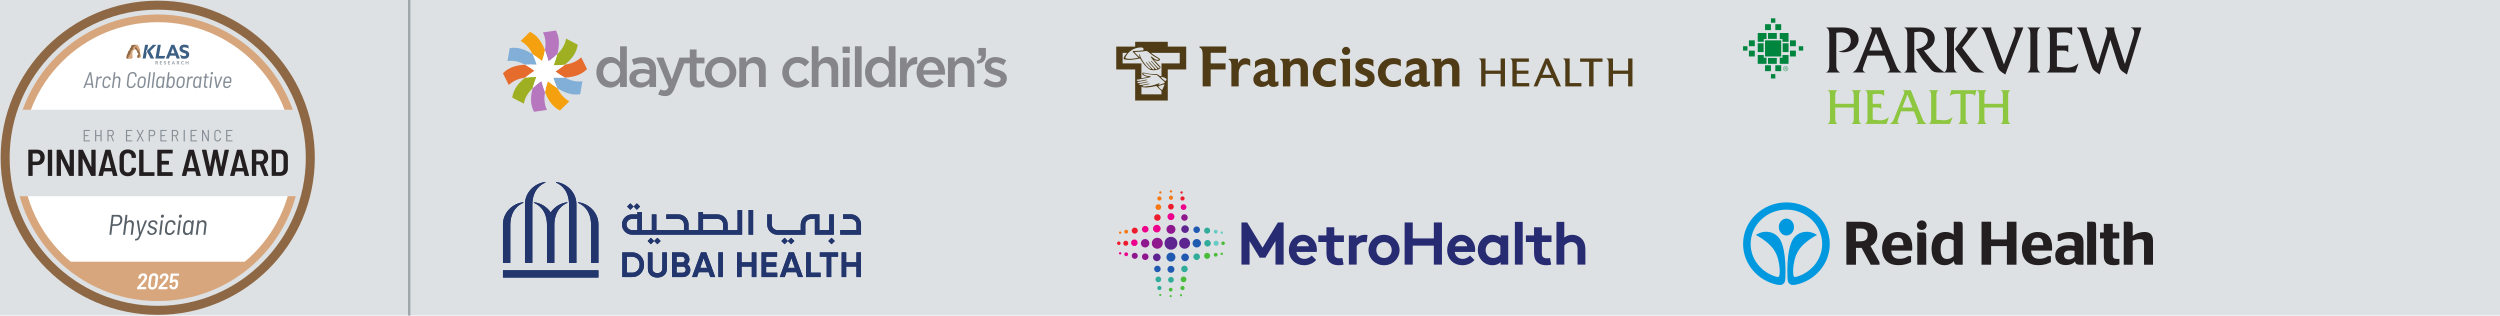 <?xml version="1.0" encoding="UTF-8"?>
<svg id="Layer_2" data-name="Layer 2" xmlns="http://www.w3.org/2000/svg" xmlns:xlink="http://www.w3.org/1999/xlink" viewBox="0 0 1440 181.74">
  <defs>
    <style>
      .cls-1 {
        clip-path: url(#clippath-34);
      }

      .cls-2 {
        clip-path: url(#clippath-21);
      }

      .cls-3 {
        clip-path: url(#clippath-6);
      }

      .cls-4 {
        clip-path: url(#clippath-7);
      }

      .cls-5 {
        clip-path: url(#clippath-17);
      }

      .cls-6 {
        clip-path: url(#clippath-31);
      }

      .cls-7 {
        fill: #575f67;
      }

      .cls-8 {
        fill: #d7a67d;
      }

      .cls-9 {
        clip-path: url(#clippath-15);
      }

      .cls-10 {
        clip-path: url(#clippath-33);
      }

      .cls-11 {
        clip-path: url(#clippath-4);
      }

      .cls-12 {
        fill: #f17616;
      }

      .cls-13 {
        clip-path: url(#clippath-22);
      }

      .cls-14 {
        fill: #8f6846;
      }

      .cls-15 {
        clip-path: url(#clippath-23);
      }

      .cls-16 {
        fill: #e91f2b;
      }

      .cls-17 {
        fill: #31ac9a;
      }

      .cls-18 {
        fill: #272b71;
      }

      .cls-19 {
        fill: #4abc39;
      }

      .cls-20 {
        clip-path: url(#clippath-9);
      }

      .cls-21 {
        clip-path: url(#clippath-10);
      }

      .cls-22 {
        fill: #fff;
      }

      .cls-23 {
        clip-path: url(#clippath-25);
      }

      .cls-24 {
        clip-path: url(#clippath-27);
      }

      .cls-25 {
        fill: #9eb021;
      }

      .cls-26, .cls-27 {
        fill: #231f20;
      }

      .cls-26, .cls-28, .cls-29 {
        fill-rule: evenodd;
      }

      .cls-30 {
        fill: #66cbc4;
      }

      .cls-31 {
        clip-path: url(#clippath-11);
      }

      .cls-32, .cls-33, .cls-34, .cls-35 {
        fill: none;
      }

      .cls-36 {
        fill: #b677bf;
      }

      .cls-37 {
        fill: #ec008c;
      }

      .cls-38 {
        clip-path: url(#clippath-28);
      }

      .cls-39 {
        fill: #1f59b0;
      }

      .cls-40 {
        fill: #86868a;
      }

      .cls-33 {
        stroke: #d7a67d;
        stroke-width: 4.45px;
      }

      .cls-33, .cls-34 {
        stroke-miterlimit: 10;
      }

      .cls-41 {
        clip-path: url(#clippath-1);
      }

      .cls-42 {
        fill: #8f188f;
      }

      .cls-43 {
        clip-path: url(#clippath-5);
      }

      .cls-44 {
        fill: #f4a00f;
      }

      .cls-45 {
        clip-path: url(#clippath-8);
      }

      .cls-28, .cls-46 {
        fill: #00853f;
      }

      .cls-47 {
        clip-path: url(#clippath-3);
      }

      .cls-48 {
        clip-path: url(#clippath-26);
      }

      .cls-49 {
        fill: #81afd8;
      }

      .cls-50 {
        clip-path: url(#clippath-12);
      }

      .cls-34 {
        stroke: #8e6845;
        stroke-width: 5.19px;
      }

      .cls-51 {
        fill: #f57815;
      }

      .cls-29 {
        fill: #8dc63f;
      }

      .cls-52 {
        clip-path: url(#clippath-14);
      }

      .cls-53 {
        fill: #3c5f84;
      }

      .cls-54 {
        fill: #dee1e3;
      }

      .cls-55 {
        clip-path: url(#clippath-30);
      }

      .cls-56 {
        clip-path: url(#clippath-32);
      }

      .cls-57 {
        fill: #858d96;
      }

      .cls-58 {
        fill: #e66c2d;
      }

      .cls-35 {
        stroke: #9da5aa;
        stroke-width: 1.33px;
      }

      .cls-59 {
        clip-path: url(#clippath-16);
      }

      .cls-60 {
        clip-path: url(#clippath-2);
      }

      .cls-61 {
        clip-path: url(#clippath-29);
      }

      .cls-62 {
        clip-path: url(#clippath-13);
      }

      .cls-63 {
        fill: #4f3c17;
      }

      .cls-64 {
        fill: #9da5ab;
      }

      .cls-65 {
        clip-path: url(#clippath-24);
      }

      .cls-66 {
        fill: #ed1c2d;
      }

      .cls-67 {
        clip-path: url(#clippath);
      }

      .cls-68 {
        fill: #0099df;
      }

      .cls-69 {
        fill: #d7a77d;
      }

      .cls-70 {
        fill: #22366d;
      }

      .cls-71 {
        fill: #5e2590;
      }
    </style>
    <clipPath id="clippath">
      <rect class="cls-32" y="0" width="1440" height="181.74"/>
    </clipPath>
    <clipPath id="clippath-1">
      <rect class="cls-32" y="0" width="1440" height="181.74"/>
    </clipPath>
    <clipPath id="clippath-2">
      <rect class="cls-32" y=".02" width="181.71" height="181.71"/>
    </clipPath>
    <clipPath id="clippath-3">
      <rect class="cls-32" y=".02" width="181.71" height="181.71"/>
    </clipPath>
    <clipPath id="clippath-4">
      <rect class="cls-32" y=".02" width="181.71" height="181.71"/>
    </clipPath>
    <clipPath id="clippath-5">
      <rect class="cls-32" y=".02" width="181.71" height="181.71"/>
    </clipPath>
    <clipPath id="clippath-6">
      <rect class="cls-32" y=".02" width="181.71" height="181.71"/>
    </clipPath>
    <clipPath id="clippath-7">
      <rect class="cls-32" y=".02" width="181.71" height="181.71"/>
    </clipPath>
    <clipPath id="clippath-8">
      <rect class="cls-32" y=".02" width="181.71" height="181.71"/>
    </clipPath>
    <clipPath id="clippath-9">
      <rect class="cls-32" x="289.71" y="17.57" width="290.25" height="46.83"/>
    </clipPath>
    <clipPath id="clippath-10">
      <rect class="cls-32" x="-87381.33" y="-87196.93" width="174760" height="174760"/>
    </clipPath>
    <clipPath id="clippath-11">
      <rect class="cls-32" x="-87381.33" y="-87196.93" width="174760" height="174760"/>
    </clipPath>
    <clipPath id="clippath-12">
      <rect class="cls-32" x="289.71" y="17.57" width="290.25" height="46.83"/>
    </clipPath>
    <clipPath id="clippath-13">
      <rect class="cls-32" x="-87381.33" y="-87196.93" width="174760" height="174760"/>
    </clipPath>
    <clipPath id="clippath-14">
      <rect class="cls-32" x="-87381.33" y="-87196.93" width="174760" height="174760"/>
    </clipPath>
    <clipPath id="clippath-15">
      <rect class="cls-32" x="289.71" y="17.57" width="290.25" height="46.83"/>
    </clipPath>
    <clipPath id="clippath-16">
      <rect class="cls-32" x="-87381.33" y="-87196.93" width="174760" height="174760"/>
    </clipPath>
    <clipPath id="clippath-17">
      <rect class="cls-32" x="-87381.33" y="-87196.93" width="174760" height="174760"/>
    </clipPath>
    <clipPath id="clippath-18">
      <rect class="cls-32" x="289.71" y="17.57" width="290.25" height="46.83"/>
    </clipPath>
    <clipPath id="clippath-19">
      <rect class="cls-32" x="-87381.33" y="-87196.93" width="174760" height="174760"/>
    </clipPath>
    <clipPath id="clippath-21">
      <rect class="cls-32" x="289.71" y="104.85" width="206.25" height="55.02"/>
    </clipPath>
    <clipPath id="clippath-22">
      <rect class="cls-32" x="642.95" y="24.07" width="297.36" height="33.82"/>
    </clipPath>
    <clipPath id="clippath-23">
      <rect class="cls-32" x="-87381.33" y="-87196.93" width="174760" height="174760"/>
    </clipPath>
    <clipPath id="clippath-24">
      <rect class="cls-32" x="-87381.33" y="-87196.93" width="174760" height="174760"/>
    </clipPath>
    <clipPath id="clippath-25">
      <rect class="cls-32" x="643.41" y="109.54" width="269.77" height="61.64"/>
    </clipPath>
    <clipPath id="clippath-26">
      <rect class="cls-32" x="-87381.33" y="-87196.93" width="174760" height="174760"/>
    </clipPath>
    <clipPath id="clippath-27">
      <rect class="cls-32" x="-87381.33" y="-87196.93" width="174760" height="174760"/>
    </clipPath>
    <clipPath id="clippath-28">
      <rect class="cls-32" x="1004" y="10.56" width="229.42" height="60.85"/>
    </clipPath>
    <clipPath id="clippath-29">
      <rect class="cls-32" x="1004" y="116.58" width="236.13" height="47.57"/>
    </clipPath>
    <clipPath id="clippath-30">
      <rect class="cls-32" x="-87381.33" y="-87196.93" width="174760" height="174760"/>
    </clipPath>
    <clipPath id="clippath-31">
      <rect class="cls-32" x="-87381.33" y="-87196.93" width="174760" height="174760"/>
    </clipPath>
    <clipPath id="clippath-32">
      <rect class="cls-32" x="1004" y="116.58" width="236.13" height="47.57"/>
    </clipPath>
    <clipPath id="clippath-33">
      <rect class="cls-32" x="-87381.33" y="-87196.93" width="174760" height="174760"/>
    </clipPath>
    <clipPath id="clippath-34">
      <rect class="cls-32" x="-87381.33" y="-87196.93" width="174760" height="174760"/>
    </clipPath>
  </defs>
  <g id="Layer_1-2" data-name="Layer 1">
    <g id="Artwork_2" data-name="Artwork 2">
      <g class="cls-67">
        <rect class="cls-54" y="0" width="1440" height="181.74"/>
        <g class="cls-41">
          <line class="cls-35" x1="235.71" y1="0" x2="235.71" y2="181.74"/>
        </g>
        <g class="cls-60">
          <path class="cls-22" d="M90.85,10.55c44.36,0,80.31,35.96,80.31,80.31s-35.96,80.31-80.31,80.31S10.54,135.23,10.54,90.87,46.5,10.55,90.85,10.55"/>
          <circle class="cls-33" cx="90.85" cy="90.87" r="80.31"/>
        </g>
        <polygon class="cls-8" points="104.48 170.52 75.52 170.42 54.49 162.49 37.68 150.77 144.03 150.77 125.26 163.46 104.48 170.52"/>
        <polygon class="cls-54" points="7.41 63.2 2.3 87.11 5.78 113 175.93 113 178.74 88.1 174.85 63.2 7.41 63.2"/>
        <g class="cls-47">
          <circle class="cls-34" cx="90.85" cy="90.87" r="87.89"/>
        </g>
        <polygon class="cls-53" points="91.51 32.2 92.64 25.8 90.9 25.8 89.49 33.72 94.57 33.72 95.19 32.2 91.5 32.2 91.51 32.2"/>
        <g class="cls-11">
          <path class="cls-53" d="M98.46,30.68h2.13l-.33-.89c-.22-.62-.5-1.41-.72-2.01h-.02c-.22.6-.5,1.39-.75,2.05l-.31.84h0ZM98.72,25.8h1.68l3.22,7.92h-1.87l-.64-1.67h-3.19l-.64,1.67h-1.79l3.23-7.92h0Z"/>
          <path class="cls-53" d="M103.61,31.51c.84.57,1.91.82,2.53.82s1.1-.25,1.1-.84c0-.74-.75-.8-1.77-1.13-1.09-.36-2.08-.9-2.08-2.27,0-1.48,1.11-2.39,2.78-2.39.78,0,1.73.2,2.42.57v1.71c-.84-.52-1.81-.77-2.42-.77s-1.02.22-1.02.75c0,.7.73.76,1.68,1.08,1.19.39,2.16.95,2.16,2.35,0,1.54-1.17,2.47-2.88,2.47-.55,0-1.1-.08-1.63-.24.02,0-.87-2.12-.87-2.12"/>
        </g>
        <path class="cls-53" d="M84,29.38l.5.97-.6,3.38h-1.73l1.4-7.92h1.74l-.47,2.71-.84.87h0ZM84.53,29.42l.22-.24,3.24-3.37h2.11l-3.59,3.66,2.3,4.24h-2.02l-2.12-4.06-.13-.24h0Z"/>
        <g class="cls-43">
          <path class="cls-64" d="M90.14,36.05c.1,0,.19-.01.27-.05.07-.04.12-.12.1-.2.01-.08-.04-.16-.1-.19-.1-.05-.22-.06-.32-.05h-.16v.48h.22,0ZM89.49,35.17h.62c.21-.02.42.04.62.13.15.1.24.27.24.46.01.24-.16.47-.4.54l.56.83h-.5l-.5-.78h-.19v.78h-.42v-1.97h-.02Z"/>
        </g>
        <polygon class="cls-64" points="92.06 35.17 92.06 35.18 92.06 37.15 93.3 37.15 93.3 36.77 92.49 36.77 92.49 36.3 93.16 36.3 93.16 35.94 92.49 35.94 92.49 35.55 93.27 35.55 93.27 35.17 92.06 35.17"/>
        <g class="cls-3">
          <path class="cls-64" d="M94.35,36.59c.19.12.4.19.63.2.16,0,.27-.06.27-.22,0-.18-.19-.2-.44-.28-.27-.1-.52-.22-.52-.57,0-.37.27-.59.68-.59.22,0,.42.05.6.14v.42c-.18-.12-.39-.18-.6-.19-.14,0-.24.06-.24.19,0,.18.18.19.41.26.3.1.54.24.54.58,0,.38-.3.62-.71.62-.22,0-.42-.05-.62-.14v-.42h0Z"/>
        </g>
        <polygon class="cls-64" points="96.72 35.17 96.72 35.18 96.72 37.15 97.96 37.15 97.96 36.77 97.14 36.77 97.14 36.3 97.82 36.3 97.82 35.94 97.16 35.94 97.16 35.55 97.94 35.55 97.94 35.17 96.72 35.17"/>
        <g class="cls-4">
          <path class="cls-64" d="M99.59,36.39h.53l-.08-.22c-.06-.15-.13-.35-.18-.5h-.02c-.05.16-.12.34-.19.5l-.07.2h0ZM99.66,35.17h.42l.79,1.97h-.46l-.16-.42h-.79l-.16.42h-.44l.79-1.97Z"/>
          <path class="cls-64" d="M102.49,36.05c.1,0,.19-.01.27-.05.07-.04.12-.12.1-.2.01-.08-.04-.16-.1-.19-.1-.05-.22-.06-.32-.05h-.16v.48h.22,0ZM101.84,35.17h.62c.22-.02.42.04.62.13.15.1.24.27.24.46.01.24-.16.47-.4.54l.55.83h-.5l-.5-.78h-.19v.78h-.42l-.02-1.97Z"/>
          <path class="cls-64" d="M105.89,37.04c-.18.08-.38.13-.58.13-.63,0-1.07-.44-1.07-1.01s.44-1.02,1.07-1.02c.19,0,.38.04.54.12v.44c-.16-.1-.34-.16-.54-.16-.33-.01-.63.24-.64.58v.05c-.02.34.26.61.6.62h.06c.2,0,.39-.07.56-.18v.42Z"/>
        </g>
        <polygon class="cls-64" points="108.18 35.17 108.18 35.93 107.33 35.93 107.33 35.17 106.9 35.17 106.9 37.14 107.33 37.14 107.33 36.31 108.18 36.31 108.18 37.14 108.6 37.14 108.6 35.17 108.18 35.17"/>
        <g class="cls-45">
          <path class="cls-69" d="M75.98,33.68s-.02.02-.04.02h-.1s-.01.01-.01.01l-.02.02s0,0-.02.01h-.2s-.02,0-.04.02h-.1s-.04,0-.05.01h-.1s-.01.02-.02.02h-.1s-.05,0-.07.02h-.08s-.1.01-.1.01c0,0-.04-.01-.05-.01-.02,0-.04,0-.05.01h-.46s-.5-.01-.5-.01c0,0-.04,0-.05.01h-.05s-.02,0-.04-.01c-.07.01-.14.01-.22,0-.07-.02-.14-.02-.22-.04-.02,0-.05-.02-.07-.02h-.07c-.05.02-.1.02-.14,0-.05-.02-.08-.05-.12-.08-.02-.02-.03-.03-.02-.02.02,0-.01-.02-.02-.02-.02-.04-.05-.07-.07-.1-.02-.04-.04-.08-.05-.13v-.22s.02-.07.05-.1c.03-.03.05-.04.07-.06.01,0,.02-.01.02-.02s.02-.02.02-.04c0-.05.01-.1.02-.14,0-.04.02-.1.02-.14v-.1s.01-.04.01-.05v-.05c0-.05.02-.08.02-.13s.01-.08.02-.13c0-.04.02-.06.02-.1.02-.04.02-.07,0-.1v-.1c0-.05.02-.1.02-.14.01-.05.04-.1.07-.14.05-.07.1-.14.14-.2.05-.06.1-.13.16-.2.04-.04.06-.07.08-.12.02-.03.02-.1.02-.13v-.02s.01-.07.04-.1c.02-.04.05-.07.07-.1,0-.04.01-.06.02-.1.02-.02.02-.06.05-.08.02-.02.02-.05.04-.07-.02-.06-.02-.1-.02-.12,0-.07.02-.15.05-.22.02-.07.07-.14.12-.2,0,0,.02-.01.02-.02v-.02c-.02-.08,0-.18.01-.26.02-.08.08-.16.16-.21.06-.05.1-.08.16-.13.05-.05.1-.1.15-.14.08-.07.16-.16.22-.25.07-.1.14-.18.2-.25.01-.01.01-.02.01-.04,0-.01,0-.02-.01-.04-.04-.05-.05-.1-.06-.18,0-.06.02-.13.04-.19.02-.06.06-.13.07-.19.02-.06.05-.13.06-.19.02-.04.02-.07.05-.1.03-.03.05-.06.08-.08.12-.08.24-.18.34-.3.1-.12.18-.25.21-.39,0-.01.02-.02.02-.04,0-.01,0-.02-.02-.03l-.03-.04s-.02-.02-.02-.05c0-.04-.02-.07-.02-.12,0-.04,0-.07.02-.1,0-.02,0-.04.02-.06.01-.01.01-.03.02-.05,0-.02.01-.02.01-.04v-.13s.02-.07.05-.1c.02-.02.05-.04.07-.05.02-.01.05-.04.06-.05.05-.04.1-.06.14-.08.07-.04.12-.06.16-.07.04,0,.07-.01.1-.01l.1-.02c.07-.01.13-.02.2-.05l.2-.07s.05-.02.06-.02c0,0,.04,0,.05-.01h.06s.02,0,.04-.02c.02,0,.05-.02.06-.02h.14s.04-.01.06-.01h.05c.08,0,.15-.02.24-.02h.96c.08,0,.15,0,.22.02.07,0,.14,0,.22.01.07.02.14.02.21.02.04,0,.08,0,.12.02.04.02.07.04.1.05.02.01.05.04.06.06,0,.02.02.05.04.08,0,.01.02.04.02.05,0,.02.01.04.01.05.02.02.02.05.02.07,0,.01,0,.06-.02.08.02.02.02.04.04.04,0,0,.01,0,.02.02.05.01.1.04.14.06.05.02.08.07.12.1.02.04.05.06.07.1.02.04.05.07.06.1.02.04.06.08.08.12.02.05.05.1.08.14.05.08.1.16.12.25.04.1.06.18.08.27.02.08.04.16.06.25.02.08.07.16.12.24.07.08.12.18.16.28.05.1.1.32.13.42.02.06.05.13.07.19.01.07.02.14.01.2,0,.07-.01.14-.02.2-.02.06-.02.38-.04.44-.02.06-.04.13-.04.19s0,.12.02.19c.01.06.02.1.02.16.02.05.02.1.04.14.02.05.02.1,0,.16-.02.05-.04.1-.07.13-.01.01-.01.02-.01.04,0,.01.01.01.02.02.02.02.05.04.07.05.02.01.05.04.08.05.04.02.06.04.08.07.02.02.04.06.05.08.02.14.04.3.06.44.02.14.05.3.07.44.01.08.02.15.05.24.03.08.05.15.07.24v.18s-.02.07-.04.1c-.02.04-.02.07-.05.1-.02.04-.05.07-.06.12-.02.04-.04.08-.05.12-.02.05-.05.1-.07.13-.02.04-.06.07-.1.1-.04.04-.08.06-.13.07-.05.02-.1.02-.14.04-.03,0-.04.01-.02.01.02,0-.02,0-.02.02h-.05s-.02.02-.04.02c-.02,0-.02,0-.04.01-.05,0-.1,0-.14.02h-.14s-.02,0-.02.01h-.02l-.19.02c-.06,0-.13.01-.2.01-.06,0-.1-.01-.15-.02l-.13-.08s-.04-.01-.05-.02c-.02-.01-.04-.02-.05-.04-.04-.04-.06-.07-.08-.1s-.05-.08-.06-.12c-.02-.02-.02-.02-.02-.04v-.07s0-.02-.01-.04v-.26s-.02-.02-.02-.05v-.06s0-.02-.01-.02c0-.04,0-.06-.02-.1-.01-.02-.01-.05-.01-.08v-.1s0-.07.01-.1c.02-.03.02-.06.04-.1.02-.02.04-.05.05-.07.01-.02.04-.05.05-.07.06-.1.13-.18.19-.26.06-.1.12-.19.17-.28.01-.02.02-.04.03-.06.02-.02.02-.04.02-.06,0-.02,0-.02.01-.04,0-.02.02-.02.02-.04.02-.04.04-.06.06-.1.02-.04.04-.06.06-.1.02-.02.02-.02.02-.04,0-.02-.02-.02-.02-.02h-.02s-.02-.04-.04-.04c-.04-.03-.07-.07-.1-.12-.04-.05-.07-.08-.1-.13-.02-.05-.06-.08-.1-.12s-.06-.08-.1-.13c-.07-.07-.13-.15-.19-.24-.06-.08-.1-.18-.15-.27-.04-.08-.07-.4-.1-.48-.03-.08-.06-.17-.1-.25v-.04s-.02-.06-.04-.1c-.02-.02-.04-.05-.07-.07-.02-.02-.04-.02-.05-.02l-.06-.02c-.05-.02-.08-.05-.12-.08-.04-.03-.07-.07-.1-.1l-.02-.02v-.02s-.05-.16-.07-.18c-.01-.02-.04-.05-.06-.06-.02-.01-.02-.02-.04-.04-.02-.01-.04-.02-.05-.02-.03,0-.07-.01-.1-.02-.04-.02-.06-.04-.1-.05-.01-.01-.02-.01-.04-.01-.01,0-.03.01-.05.01l-.04.04s-.02.02-.02.04c-.04.06-.07.1-.12.16-.04.05-.1.1-.14.13-.07.06-.15.12-.24.16-.08.05-.18.1-.26.14-.06.02-.1.06-.15.08-.05.04-.1.07-.13.12-.02.01-.04.04-.06.05l-.06.04s-.04.02-.05.02c-.02,0-.02.02-.04.02-.02.01-.04.02-.05.05-.01.03-.01.04-.01.06,0,.06-.02.1-.02.16,0,.06-.02.1-.04.16h-.01v.08s-.02.02-.02.03v.02s0,.07.02.1l.04.1s.01.04.02.05c0,.02.02.04,0,.05v.06s.02.02.02.04c0,.01-.02.02-.02.04-.01.02-.02.05-.04.07l-.04.06s-.04.04-.05.06c-.02.02-.04.04-.06.05-.02.01-.02.02-.04.04-.02.01-.04.02-.04.03,0,.02-.02.02-.02.04,0,.02-.01.02-.01.04,0,.04,0,.07.01.1.02.04.02.07.04.1.02.05.05.1.07.14.02.05.02.1.02.16v.18c0,.06-.01.12-.01.18s0,.12.01.18c-.01.02-.01.05-.01.08,0,.02.01.06.01.08h.02v.03c0,.05,0,.08.01.13.02.05.02.08,0,.13v.02h-.01v.03h.01s0,.07.02.1v.1s.02.07.04.1c.01.04.01.07.02.1s.02.06.02.1c.01.04.01.06,0,.1,0,.02-.02.02-.02.05,0,.02,0,.02.02.04,0,.06,0,.12-.02.16-.02.06-.05.1-.07.16,0,.02-.01.04-.01.05,0,.02-.02.04-.02.06v.08s-.01.08-.02.12c-.02.04-.04.06-.06.1-.04.04-.07.07-.1.1-.05,0-.1.02-.16.02.02-.02.02,0,0,0v-.02l.05-.02Z"/>
          <path class="cls-14" d="M75.84,33.28c-.06-.02-.1-.02-.16-.02-.02,0-.06,0-.08.02-.02.01-.05.02-.06.04-.02.01-.04.04-.04.05.02.02.02.04.04.05.04.01.06.01.1.01s.06,0,.1-.01l.12-.04s.07-.02.12-.04l.02-.02.02-.02c-.06,0-.12,0-.16-.02h0ZM74.2,33.58c-.08-.05-.16-.08-.26-.1-.04,0-.06-.02-.08-.04-.02-.02-.05-.04-.07-.05,0,0-.02,0-.02-.01,0-.02-.01-.02-.01-.02-.02-.05-.04-.1-.05-.15-.01-.06-.01-.1,0-.16.02-.04.02-.06.05-.1.02-.02.04-.06.06-.08.04-.06.08-.12.13-.16.05-.05.1-.1.15-.14.04-.02.07-.05.1-.07l.1-.07.07-.05s.05-.04.06-.06c.02-.02.02-.02.02-.05,0-.02-.02-.02-.04-.02-.05-.01-.1-.02-.14-.02-.05-.02-.1-.02-.14-.04-.02,0-.05-.02-.07-.02-.02-.02-.05-.02-.07-.04-.02-.02-.04-.04-.04-.06,0-.03.01-.06.04-.08l.02-.02s.01-.01.02-.02c.02-.04.04-.06.06-.08.02-.02.06-.02.1-.02.05-.01.1-.01.15-.01.05,0,.1,0,.16-.02h.1s.07-.03.1-.04c.02,0,.05-.01.06-.04.01-.01.02-.04.04-.06v-.02s-.02-.02-.02-.02h-.58s-.01-.01-.01-.02,0-.02.01-.02h.5s.05-.01.07-.01c-.04-.06-.05-.13-.01-.19.04-.06.06-.12.1-.18.06-.08.1-.16.15-.24.05-.08.1-.16.14-.26.04-.07.06-.14.07-.21.02-.07.02-.16.02-.22v-.33c0-.1.02-.2.05-.3.03-.1.07-.19.14-.27.03-.05.07-.1.1-.14.05-.05.1-.08.14-.12.04-.02.07-.02.1-.04.04-.02.07-.02.1-.02.1-.03.18-.07.25-.13.08-.06.14-.13.2-.21.02-.04.04-.08.06-.12.02-.05.02-.1.04-.14.02-.07.05-.15.07-.22.04-.07.06-.14.1-.22.02-.07.05-.13.07-.2.02-.07.04-.14.06-.21.02-.07.02-.14.05-.22s.04-.13.07-.2c.01-.02.04-.06.06-.07.02-.02.05-.02.08-.02.02,0,.03,0,.06-.01.02-.02.04-.04.05-.05.04-.05.07-.1.1-.15.02-.05.05-.1.1-.14.02-.02.05-.06.08-.08.02-.02.06-.04.1-.04h.11s.04.01.04.01c0,0,.02-.01.02-.02.02-.02.02-.02.02-.02,0-.02.01-.02.02-.02.02-.02.02-.04.04-.05.01-.02.04-.02.06-.02.02,0,.05.02.05.04.01.02.01.04.02.06,0,0,.02.02.02.02,0,0,0,.01.01.02,0-.02.02-.02.02-.04v-.04c.02-.1.06-.2.08-.31.02-.1.07-.2.1-.3.02-.02.02-.05.02-.07,0-.01-.02-.01-.07-.01h-1.1c-.08,0-.16.02-.24.03-.08.02-.17.05-.25.07l-.12.04s-.07.02-.12.02c-.08,0-.16.02-.24.05-.07.02-.14.07-.22.12l-.06.02s-.02.02-.05.04c-.01.02-.02.02-.04.05-.01.01-.01.04-.01.05,0,.02,0,.04.02.05.02.01.02.01.05.02.05,0,.1.01.14.01.04,0,.1-.01.14-.03.04-.02.07-.04.1-.04.03,0,.06-.02.1-.02h.04s.01.02.01.02c0,0,0,.02-.01.02-.02,0-.02.01-.04.01-.04,0-.07,0-.1.02-.04.01-.07.01-.12.02-.02.02-.05.02-.07.02-.02.01-.05.01-.07,0h-.07s-.05,0-.06-.02c-.02-.02-.04-.02-.06,0-.02.02-.04.02-.04.05-.01.04-.02.07-.02.1v.14s.02.02.02.04c0,.02.01.05.04.05.02,0,.03,0,.05-.02.05-.05.1-.07.16-.1.06-.03.12-.02.19-.02.02,0,.05,0,.07-.02.02-.01.05-.02.07-.05.04-.02.06-.05.1-.06.04-.02.07-.02.1-.02.02,0,.05,0,.07-.02l.07-.04h.02s.02,0,.02.02c0,.02,0,.02,0,.02v.02s-.06.02-.1.04c-.04.01-.06.01-.1.01-.02,0-.05,0-.07.02-.02.02-.05.02-.07.04-.04.02-.07.04-.1.06-.03.02-.08.02-.13.02-.06,0-.1,0-.15.02-.05.02-.1.06-.13.1-.02.02-.04.04-.05.06-.01.02-.01.06-.02.08-.02.07-.05.14-.1.2-.04.06-.08.12-.13.18-.05.06-.1.12-.16.18-.06.06-.12.1-.19.14-.02.02-.05.05-.06.07-.01.03-.02.06-.04.1-.01.06-.02.1-.05.16-.02.05-.04.1-.07.15-.02.06-.04.12-.04.18s.02.12.05.16c.03.05.05.1.07.14.02.05.05.1.06.15,0,.06.04.1.08.14.04.04.08.07.13.1l.02.02h.01s.02.01.02.03v.02s-.02.02-.02.02c0,0-.02,0-.02-.02,0-.01-.04-.01-.05-.02-.02,0-.02-.02-.04-.02l-.04-.04-.04-.04-.04-.04-.04-.04v-.02s-.04-.02-.05-.05c0-.02-.02-.04-.02-.06,0-.02-.01-.05-.02-.07-.02-.02-.02-.05-.02-.06-.02-.01-.02-.01-.02-.01,0,0-.01,0-.02.01-.04.05-.07.1-.12.14-.05.05-.08.1-.12.14-.04.05-.1.12-.16.16-.06.05-.1.1-.16.16-.04.04-.07.06-.1.1-.04.02-.07.06-.1.1-.04.02-.06.07-.08.1-.02.04-.02.08-.04.12v.12h.04s.01-.02.02-.02c.04-.05.06-.08.08-.13.02-.05.05-.1.07-.14,0-.01,0-.02.01-.03,0-.02.02-.02.02-.02.02,0,.02.02.02.02v.04c-.04.07-.07.14-.12.22-.05.07-.1.13-.15.18-.04.02-.06.06-.07.1-.01.05-.04.08-.05.12-.02.04-.02.07-.02.1-.01.04-.01.07-.01.1v.04s-.02.02-.02.04c-.04.04-.06.07-.08.12-.02.04-.04.08-.04.13,0,.02-.02.04-.02.05,0,.01-.01.04-.02.05,0,.02-.02.04-.02.05v.04c0,.06,0,.12-.02.16-.02.06-.06.1-.1.15-.05.06-.1.13-.15.2-.05.07-.1.14-.14.22-.02.04-.02.07-.04.1.02.07.01.1.01.13,0,.07-.01.14-.02.22-.01.07-.02.14-.04.21-.01.05-.01.1-.01.13,0,.07,0,.14-.02.22,0,.07-.01.14-.02.22v.05s0,.04-.02.05c0,.01-.01.04-.02.05-.02.02-.02.04-.05.04-.04.04-.06.07-.07.12-.02.05-.02.1-.02.14,0,.06.02.1.04.16.02.05.06.08.1.1.01.01.02.04.04.05.01.02.02.02.05.04.02.02.04.02.05.02.02.02.04.02.06,0,.04-.01.07-.01.1-.01h.1c.08.03.18.04.26.05h.27c.1,0,.18-.01.27-.01s.19,0,.27.01c-.02.02-.02.02,0,.02h.01c-.08-.05-.16-.1-.24-.13h0ZM79,26.32c.05.01.1.01.14.01.02,0,.03-.01.06-.02.02-.01.04-.02.05-.04.02-.01.02-.04.02-.05-.02-.02-.02-.02-.02-.05,0-.01-.01-.01-.01-.01-.02,0-.02.01-.02.01-.04.02-.08.05-.13.05s-.1.01-.14.01c-.01.02-.02.02-.03.02-.02,0-.02.01-.04.01.04.02.08.05.13.06h0ZM79.24,28.98s.04.02.05.05c0,.01.02.01.02.02h.14s.07,0,.12.02c.01,0,.04-.02.04-.02.01-.01.01-.04.01-.05-.01-.02-.02-.04-.04-.04-.01-.02-.03-.02-.05-.04-.05-.02-.1-.04-.15-.05-.06,0-.1,0-.17.02l-.04.02s-.02.01-.02.02.02.02.02.04h.01s.04.01.06.03h0ZM77.7,27.64s.04-.06.07-.08c.06-.05.1-.1.15-.15.05-.05.1-.1.13-.16.06-.07.1-.16.14-.24.05-.08.08-.16.1-.26l.04-.1s.04-.06.06-.1c.02-.02.02-.03.02-.01h.01v.1s0,.04.02.05c.01.08.02.16.04.25.01.07.01.14.01.22-.01.1.02.21.05.31.04.08.1.16.16.22.02.02.05.05.08.06.02.02.06.04.1.06.02.01.05.04.06.05.02.02.04.05.05.07.02.06.05.12.07.18.02.06.05.12.08.18l.05.12c.02.05.05.19.1.22.05.04.1.06.16.1.06.02.1.05.16.06.05.02.08.04.12.06.04.02.07.06.1.1.03.06.07.12.08.19.02.06.04.13.05.19.01.16.04.33.08.5.05.08.1.15.16.21.02.02.06.05.1.05.03,0,.06,0,.1-.02.01,0,.04-.01.04-.02l.04-.04h.01s.02-.03.02-.03c0,.02.02.02.02.02v.08c.02.07.02.14.04.22.01.07.02.14.05.21.02.04.02.08-.01.12-.02.04-.05.06-.07.1-.02.02-.05.04-.07.04l-.06-.02h-.06s-.04.02-.05.02c-.02.01-.04.02-.05.03l-.04.04s-.02.02-.02.02v.04h.03s.02,0,.04-.02c.01-.01.02-.01.03-.02.02-.04.06-.05.1-.05.04.02.07.04.08.07,0,.01,0,.02.02.03,0,.02.01.02.01.02,0,.05.02.1.02.14,0,.04.01.1.01.14,0,.06-.01.1-.01.16s-.02.1-.02.15c0,.07-.02.16-.02.22,0,.07-.01.14-.01.22v.04s-.02.04-.02.05c-.01.02-.02.06-.02.1,0,.02.01.06.04.08.02.05.04.07.04.08,0,.01-.02.02-.08.04-.02,0-.02.01-.04.02-.02.02-.02.02-.04.05-.02.06-.05.13-.06.19-.02.07-.04.13-.05.2-.01.04-.03.07-.06.1-.02.03-.06.05-.1.06-.04.02-.07.02-.1.05-.04.02-.06.06-.08.1-.02.04-.05.07-.06.12-.01.03-.04.08-.06.12-.02.02-.04.05-.06.06-.02,0-.05.02-.07.02-.06-.02-.1-.02-.16-.05-.05-.02-.1-.05-.14-.08-.04-.02-.06-.04-.08-.06-.02-.02-.04-.06-.05-.1-.02-.04-.02-.07-.02-.1,0-.04-.01-.07-.01-.1,0-.08,0-.18-.02-.26,0-.08-.01-.16-.04-.26v-.12c0-.05.02-.08.05-.12.02-.04.05-.08.07-.12l.08-.12c.06-.06.1-.13.16-.2.05-.07.08-.14.12-.22.02-.06.06-.1.08-.16.02-.06.06-.12.1-.17.02-.05.06-.08.1-.12s.1-.06.14-.06c.03,0,.04,0,.02-.02h.01s0-.03-.01-.04h-.02s-.02-.01-.04,0c-.01,0-.02.02-.04.02-.02.01-.04.02-.05.01-.02,0-.02-.01-.04-.01-.05-.04-.08-.06-.12-.1-.04-.04-.06-.07-.1-.1-.05-.06-.1-.12-.14-.18-.05-.06-.1-.12-.14-.18-.08-.08-.17-.18-.22-.28-.06-.1-.12-.22-.16-.34-.04-.08-.06-.4-.1-.48-.04-.08-.06-.17-.1-.25-.02-.02-.02-.04-.04-.05-.02-.01-.02-.02-.05-.04-.05-.02-.1-.05-.14-.08-.05-.04-.1-.07-.13-.1-.02-.02-.05-.18-.07-.2-.02-.02-.05-.06-.07-.07-.02-.04-.06-.06-.08-.08-.02-.02-.06-.04-.1-.05-.04-.02-.06-.02-.1-.02-.02-.01-.06-.02-.08-.05-.02-.02-.04-.04-.06-.05-.02-.01-.02-.03-.04-.05-.04-.05-.06-.1-.08-.15-.02-.06-.04-.12-.02-.18,0-.14.02-.18.04-.22h.02l-.05-.03Z"/>
          <path class="cls-57" d="M49.94,48.12h2.6s.07-.03.05-.05l-.69-5.22s-.04-.04-.05,0l-1.96,5.22s.02.05.04.05h0ZM52.93,50.53l-.21-1.62s-.04-.04-.07-.04h-3.01s-.04,0-.07.04l-.61,1.62c-.03.07-.07.12-.16.12h-.65c-.09,0-.14-.05-.1-.14l3.42-8.82c.03-.07.07-.12.16-.12h.8c.07,0,.12.04.13.1l1.27,8.83c.03.09-.04.14-.13.14h-.66c-.08,0-.12-.05-.13-.12Z"/>
          <path class="cls-57" d="M58.7,44.17c.05.03.07.09.04.15l-.23.67c-.03.09-.09.1-.16.07-.14-.07-.33-.1-.58-.07-.75.03-1.37.74-1.48,1.66l-.47,3.85c-.02.07-.07.13-.14.13h-.65c-.07,0-.12-.05-.1-.13l.78-6.3c0-.07.07-.13.14-.13h.64c.07,0,.12.05.1.13l-.09.82c-.02.05.02.05.05.01.35-.61.85-1.02,1.53-1.02.3,0,.48.07.62.15h0Z"/>
          <path class="cls-57" d="M59.01,48.86c-.02-.44.03-.96.09-1.51.07-.57.19-1.07.27-1.49.3-1.11,1.23-1.88,2.45-1.88s1.97.75,1.99,1.73l.02.27c-.02.09-.08.14-.14.14l-.64.04c-.07,0-.13-.02-.13-.12v-.07c0-.07,0-.1-.02-.15-.04-.54-.48-1.02-1.21-1.02s-1.32.52-1.48,1.26c-.09.34-.17.8-.24,1.32-.07.54-.09,1-.1,1.34,0,.74.44,1.25,1.18,1.25.78,0,1.37-.52,1.49-1.11.02-.04.02-.07.03-.1.02-.09.07-.13.14-.12l.64.05c.07.01.12.05.1.14-.02.05-.03.12-.05.18-.25,1.01-1.21,1.77-2.42,1.77s-1.97-.75-1.99-1.89h0Z"/>
          <path class="cls-57" d="M69.38,46.15l-.53,4.37c-.02.07-.07.13-.14.13h-.65c-.07,0-.12-.05-.1-.13l.52-4.24c.1-.9-.31-1.47-1.07-1.47s-1.39.59-1.49,1.5l-.52,4.21c-.02.07-.07.13-.14.13h-.65c-.07,0-.12-.05-.1-.13l1.08-8.82c.01-.08.08-.13.14-.13h.65c.08,0,.12.05.1.13l-.36,3s.02.07.05.03c.41-.5.97-.73,1.59-.73,1.18,0,1.8.82,1.63,2.15h.02Z"/>
          <path class="cls-57" d="M73.05,48.2l.52-4.19c.19-1.54,1.33-2.54,2.87-2.54s2.42,1,2.24,2.51l-.02.12c-.01.08-.07.13-.14.13l-.66.04c-.07,0-.12-.05-.1-.13l.02-.19c.13-1.01-.44-1.68-1.44-1.68s-1.74.67-1.87,1.68l-.52,4.31c-.13,1.01.45,1.69,1.45,1.69s1.73-.68,1.85-1.69l.02-.18c.01-.08.07-.12.14-.12l.65.04c.07,0,.12.05.12.13l-.02.09c-.19,1.53-1.33,2.53-2.86,2.53s-2.43-1.01-2.25-2.55h0Z"/>
          <path class="cls-57" d="M82.77,48.69c.07-.36.15-.83.21-1.32.07-.52.12-.97.12-1.32,0-.75-.47-1.26-1.21-1.26s-1.32.5-1.51,1.26c-.08.35-.14.82-.21,1.32-.07.52-.1.97-.12,1.32,0,.75.45,1.26,1.19,1.26s1.33-.5,1.52-1.26ZM79.17,48.86c-.02-.43.02-.97.09-1.51.07-.53.16-1.06.26-1.47.3-1.13,1.23-1.89,2.48-1.89s1.97.76,1.99,1.89c0,.43-.05.96-.12,1.47-.07.54-.14,1.08-.26,1.51-.28,1.14-1.22,1.89-2.45,1.89s-1.97-.75-1.98-1.89h0Z"/>
          <path class="cls-57" d="M84.85,50.52l1.07-8.82c.02-.08.08-.13.14-.13h.65c.08,0,.12.05.1.13l-1.07,8.82c-.02.07-.07.13-.14.13h-.65c-.07,0-.12-.05-.1-.13h0Z"/>
          <path class="cls-57" d="M87.34,50.52l1.07-8.82c.02-.08.08-.13.14-.13h.65c.08,0,.12.05.1.13l-1.07,8.82c-.02.07-.07.13-.14.13h-.65c-.07,0-.12-.05-.1-.13h0Z"/>
          <path class="cls-57" d="M93.63,47.38c.07-.69.09-1,.1-1.35.03-.71-.38-1.25-1.11-1.25s-1.32.54-1.47,1.25c-.08.35-.13.66-.21,1.33-.07.67-.1.99-.13,1.34-.01.73.45,1.25,1.18,1.25s1.27-.54,1.42-1.25c.07-.35.13-.66.22-1.32h0ZM94.15,44.09h.65c.07,0,.12.05.1.13l-.77,6.3c-.01.07-.07.13-.14.13h-.65c-.08,0-.12-.05-.1-.13l.08-.64c0-.05-.04-.05-.05-.01-.38.57-.96.88-1.63.88-1.1,0-1.75-.77-1.74-1.89,0-.38.05-.93.12-1.49.07-.55.15-1.13.27-1.53.26-1.09,1.07-1.85,2.19-1.85.69,0,1.16.31,1.39.88.03.04.07.04.07-.02l.08-.64c.01-.07.07-.13.14-.13h-.02Z"/>
          <path class="cls-57" d="M99.74,47.37c.07-.67.07-1.26-.03-1.7-.15-.54-.48-.88-1.07-.88s-.95.35-1.21.9c-.21.45-.33,1.04-.4,1.68-.08.64-.1,1.21-.01,1.63.12.59.38.95,1,.95.66,0,1.05-.36,1.34-.97.19-.43.31-1,.38-1.62h0ZM100.63,47.43c-.05.45-.15.96-.35,1.51-.45,1.27-1.14,1.82-2.18,1.82-.7,0-1.14-.28-1.37-.76-.03-.04-.07-.04-.07.01l-.07.52c-.02.07-.07.13-.14.13h-.65c-.07,0-.12-.05-.1-.13l1.08-8.82c.01-.08.08-.13.14-.13h.65c.08,0,.12.05.1.13l-.36,3.03c-.02.05.03.07.05.02.31-.48.77-.75,1.49-.75,1.11,0,1.73.59,1.82,1.89.05.47.01,1.09-.05,1.54h.02Z"/>
          <path class="cls-57" d="M105.24,48.69c.07-.36.15-.83.21-1.32.07-.52.12-.97.12-1.32,0-.75-.47-1.26-1.21-1.26s-1.32.5-1.51,1.26c-.08.35-.14.82-.21,1.32-.07.52-.1.97-.12,1.32,0,.75.45,1.26,1.19,1.26s1.33-.5,1.52-1.26M101.64,48.86c-.02-.43.02-.97.09-1.51.07-.53.16-1.06.26-1.47.3-1.13,1.23-1.89,2.48-1.89s1.97.76,1.99,1.89c0,.43-.05.96-.12,1.47-.07.54-.14,1.08-.26,1.51-.28,1.14-1.22,1.89-2.45,1.89s-1.97-.75-1.98-1.89h0Z"/>
          <path class="cls-57" d="M111.11,44.17c.05.03.07.09.04.15l-.23.67c-.03.09-.09.1-.16.07-.14-.07-.33-.1-.58-.07-.75.03-1.37.74-1.48,1.66l-.47,3.85c-.02.07-.07.13-.14.13h-.65c-.07,0-.12-.05-.1-.13l.78-6.3c0-.07.07-.13.14-.13h.64c.07,0,.12.05.1.13l-.09.82c-.02.05.02.05.05.01.35-.61.85-1.02,1.53-1.02.3,0,.48.07.62.15h0Z"/>
          <path class="cls-57" d="M114.91,47.38c.08-.69.09-1,.1-1.35.03-.71-.38-1.25-1.11-1.25s-1.32.54-1.47,1.25c-.07.35-.13.66-.21,1.33-.08.67-.1.99-.13,1.34-.01.73.45,1.25,1.18,1.25s1.27-.54,1.42-1.25c.07-.35.13-.66.22-1.32h0ZM115.43,44.09h.65c.08,0,.12.05.1.13l-.77,6.3c-.01.07-.07.13-.14.13h-.65c-.08,0-.12-.05-.1-.13l.08-.64c0-.05-.04-.05-.05-.01-.38.57-.96.88-1.63.88-1.1,0-1.75-.77-1.74-1.89,0-.38.05-.93.12-1.49.07-.55.15-1.13.27-1.53.26-1.09,1.07-1.85,2.19-1.85.69,0,1.16.31,1.39.88.03.04.07.04.07-.02l.08-.64c.01-.07.07-.13.14-.13h-.02Z"/>
          <path class="cls-57" d="M120.06,44.81h-1.18s-.05.03-.05.05l-.48,3.9c-.1.85.19,1.09.83,1.09h.23c.08,0,.12.05.1.13l-.07.54c-.01.07-.05.13-.14.13-.13,0-.26.02-.38.02-1,0-1.63-.3-1.48-1.62l.52-4.18s-.03-.05-.05-.05h-.62c-.08,0-.12-.05-.12-.13l.07-.47c.02-.07.07-.13.14-.13h.62s.05-.02.07-.05l.18-1.48c0-.07.07-.13.14-.13h.61c.08,0,.12.05.12.13l-.19,1.48s.02.05.04.05h1.18c.08,0,.12.05.12.13l-.07.47c-.02.08-.07.13-.14.13h0Z"/>
          <path class="cls-57" d="M121.36,42.17c.05-.43.4-.73.8-.73s.66.3.61.73c-.05.41-.38.73-.79.73s-.66-.31-.62-.73h0ZM120.6,50.52l.76-6.3c.02-.07.07-.13.14-.13h.65c.08,0,.12.05.1.13l-.76,6.3c-.02.07-.07.13-.14.13h-.65c-.08,0-.12-.05-.1-.13"/>
          <path class="cls-57" d="M124.52,50.55l-1.05-6.32c-.01-.09.04-.14.13-.14h.71c.07,0,.12.05.13.12l.7,5.06s.05.04.07,0l1.94-5.06c.03-.07.08-.12.15-.12h.71c.09.01.13.07.09.15l-2.58,6.3c-.04.07-.08.1-.16.1h-.73c-.07,0-.1-.04-.13-.1h.02Z"/>
          <path class="cls-57" d="M129.73,46.03c-.04.27-.09.59-.13.9,0,.04.02.05.04.05h2.66s.05-.02.05-.05c.04-.33.07-.64.08-.9,0-.74-.45-1.26-1.19-1.26s-1.32.52-1.51,1.25h0ZM132.08,49.02c.03-.08.09-.1.15-.09l.57.12c.07.02.1.07.07.16-.4.95-1.25,1.56-2.35,1.56-1.23,0-1.94-.74-1.97-1.86-.03-.45.04-.95.1-1.53.07-.54.13-1.04.23-1.45.27-1.14,1.23-1.94,2.44-1.94,1.32,0,2.04.85,1.99,2.08-.03.43-.09.99-.15,1.57-.02.07-.07.13-.14.13h-3.48s-.05.02-.05.05c-.04.34-.07.65-.09.9,0,.74.47,1.25,1.23,1.25.66,0,1.18-.38,1.44-.93h0Z"/>
          <path class="cls-22" d="M80.95,165.32h3.17c.09,0,.14.07.13.15l-.12.99c-.01.09-.09.16-.17.16h-4.9c-.08,0-.14-.07-.13-.16l.13-1c0-.07.04-.13.09-.19,1.05-1.14,2.05-2.26,2.91-3.29.69-.82,1.14-1.52,1.21-2.08.09-.71-.28-1.17-.92-1.17s-1.09.45-1.18,1.14l-.05.43c-.01.09-.07.15-.17.15h-1.16c-.09,0-.14-.07-.13-.15l.07-.56c.23-1.4,1.39-2.31,2.83-2.31,1.52,0,2.37,1.04,2.19,2.46-.09.82-.53,1.62-1.3,2.55-.75.92-1.66,1.85-2.51,2.8-.04.04-.02.07.03.07h0Z"/>
          <path class="cls-22" d="M89.1,164.17l.52-4.15c.09-.79-.31-1.3-1.01-1.3s-1.21.5-1.31,1.3l-.5,4.15c-.09.78.3,1.28.99,1.28s1.23-.5,1.32-1.28M85.34,164.07l.49-4c.21-1.62,1.35-2.67,2.93-2.67s2.51,1.05,2.31,2.67l-.49,4c-.21,1.63-1.37,2.69-2.96,2.69s-2.48-1.05-2.29-2.69h0Z"/>
          <path class="cls-22" d="M93.24,165.32h3.17c.09,0,.14.07.13.15l-.12.99c-.01.09-.09.16-.17.16h-4.9c-.07,0-.14-.07-.13-.16l.13-1c0-.07.04-.13.09-.19,1.05-1.14,2.05-2.26,2.91-3.29.69-.82,1.14-1.52,1.21-2.08.09-.71-.28-1.17-.92-1.17s-1.09.45-1.18,1.14l-.05.43c-.01.09-.07.15-.17.15h-1.16c-.09,0-.14-.07-.13-.15l.07-.56c.23-1.4,1.39-2.31,2.83-2.31,1.52,0,2.37,1.04,2.19,2.46-.09.82-.53,1.62-1.3,2.55-.75.92-1.66,1.85-2.51,2.8-.04.04-.02.07.03.07h0Z"/>
          <path class="cls-22" d="M102.64,163.78c-.05.4-.13.78-.27,1.16-.44,1.14-1.37,1.78-2.6,1.78s-2.06-.66-2.18-1.85c-.03-.17-.04-.34-.04-.52,0-.1.07-.15.17-.15h1.17c.09,0,.14.05.14.15,0,.07.01.16.03.23.07.54.36.85.87.85s.9-.33,1.08-.87c.08-.21.13-.5.17-.75.03-.28.03-.57.01-.82-.07-.52-.39-.78-.87-.78s-.85.22-1.06.64c-.04.09-.09.13-.19.13h-1.21c-.09,0-.14-.07-.13-.16l.62-5.11c.02-.09.08-.15.17-.15h4.5c.09,0,.14.07.13.15l-.12.99c-.01.09-.08.15-.17.15h-3.14s-.07.03-.07.07l-.3,2.43c0,.05.03.07.07.03.38-.31.85-.47,1.35-.47,1.01,0,1.65.52,1.82,1.42.09.45.09.95.03,1.47v-.02Z"/>
          <path class="cls-7" d="M69.29,126.97c.17-1.33-.47-2.2-1.59-2.2h-2.22s-.07.03-.08.07l-.51,4.23s.02.07.05.07h2.23c1.12,0,1.97-.85,2.12-2.17M70.42,126.95c-.23,1.91-1.53,3.15-3.23,3.15h-2.37s-.07.03-.08.07l-.59,4.93c-.02.1-.1.16-.18.16h-.82c-.1,0-.15-.07-.13-.16l1.36-11.18c.02-.1.08-.17.18-.17h3.42c1.71,0,2.69,1.29,2.45,3.21Z"/>
          <path class="cls-7" d="M77.1,129.56l-.67,5.53c-.02.1-.1.16-.18.16h-.82c-.1,0-.15-.07-.13-.16l.66-5.37c.13-1.15-.39-1.87-1.37-1.87s-1.76.74-1.89,1.91l-.66,5.34c-.01.1-.08.16-.18.16h-.82c-.08,0-.15-.07-.13-.16l1.37-11.17c.01-.1.1-.16.18-.16h.82c.1,0,.15.07.13.16l-.46,3.8c0,.05.01.08.07.03.53-.64,1.23-.92,2.02-.92,1.49,0,2.29,1.04,2.07,2.73h0Z"/>
          <path class="cls-7" d="M77.76,138.37l.08-.66c.01-.1.08-.16.18-.16h.03c1.07-.01,1.45-.41,2.1-2.25.01-.03.01-.08.01-.1l-1.38-8.07c-.02-.11.05-.18.16-.18h.85c.1,0,.15.07.16.15l.92,6.55c.01.05.07.05.08,0l2.54-6.55c.03-.08.1-.15.2-.15h.84c.12,0,.16.07.13.18l-3.69,8.85c-.87,2.1-1.39,2.56-3.06,2.56h-.1c-.05,0-.1-.07-.08-.16h0Z"/>
          <path class="cls-7" d="M84.85,133.17l.02-.15c.01-.1.08-.16.18-.16h.77c.1,0,.15.07.13.16l-.02.11c-.08.69.51,1.3,1.49,1.3s1.62-.57,1.73-1.33c.1-.89-.72-1.18-1.62-1.51-1.08-.39-2.3-.89-2.12-2.45.18-1.41,1.33-2.29,2.89-2.29s2.54.95,2.38,2.29v.03c-.01.1-.08.16-.18.16h-.75c-.08,0-.15-.07-.13-.16v-.07c.1-.72-.45-1.3-1.43-1.3-.92,0-1.59.53-1.68,1.26-.12.85.66,1.15,1.56,1.5,1.1.39,2.41.89,2.22,2.46-.16,1.39-1.33,2.3-2.97,2.3s-2.61-.92-2.46-2.17h0Z"/>
          <path class="cls-7" d="M92.66,124.52c.07-.54.51-.92,1.02-.92s.84.38.77.92c-.07.53-.47.92-1,.92s-.84-.39-.79-.92ZM91.69,135.1l.97-7.98c.02-.1.1-.16.18-.16h.82c.1,0,.15.07.13.16l-.97,7.98c-.02.1-.08.16-.18.16h-.82c-.1,0-.15-.07-.13-.16"/>
          <path class="cls-7" d="M95.02,132.99c-.02-.56.03-1.22.12-1.91.1-.72.23-1.37.34-1.89.38-1.41,1.56-2.38,3.1-2.38s2.5.95,2.53,2.18l.02.34c-.02.12-.1.18-.18.18l-.8.05c-.1,0-.16-.03-.16-.15v-.1c0-.08,0-.13-.02-.2-.05-.69-.61-1.3-1.53-1.3s-1.67.66-1.87,1.59c-.11.43-.21,1.02-.3,1.68-.08.69-.11,1.27-.13,1.69,0,.94.56,1.58,1.49,1.58.99,0,1.73-.66,1.89-1.41.02-.05.02-.08.03-.13.03-.12.1-.16.18-.15l.8.07c.08.02.15.07.14.18-.02.07-.03.15-.07.23-.31,1.29-1.53,2.23-3.07,2.23s-2.5-.95-2.51-2.4h0Z"/>
          <path class="cls-7" d="M103.02,124.52c.07-.54.51-.92,1.02-.92s.84.38.77.92c-.07.53-.47.92-1,.92s-.84-.39-.78-.92ZM102.05,135.1l.97-7.98c.02-.1.1-.16.18-.16h.82c.1,0,.15.07.13.16l-.97,7.98c-.02.1-.08.16-.18.16h-.82c-.1,0-.15-.07-.13-.16"/>
          <path class="cls-7" d="M110.11,131.12c.1-.87.11-1.27.13-1.71.03-.9-.49-1.58-1.41-1.58s-1.68.67-1.87,1.58c-.1.45-.16.84-.26,1.69-.1.85-.13,1.25-.17,1.69-.01.92.58,1.58,1.49,1.58s1.61-.69,1.81-1.58c.08-.44.16-.84.28-1.67h-.02ZM110.77,126.95h.82c.1,0,.15.07.13.16l-.97,7.98c-.01.1-.08.16-.18.16h-.82c-.1,0-.15-.07-.13-.16l.1-.8c0-.07-.05-.07-.07-.01-.47.72-1.22,1.11-2.07,1.11-1.39,0-2.22-.97-2.2-2.39,0-.49.07-1.18.15-1.89.1-.7.2-1.43.34-1.93.33-1.38,1.36-2.35,2.77-2.35.87,0,1.47.39,1.76,1.11.03.05.08.05.08-.01l.1-.8c.01-.1.1-.16.18-.16h.02Z"/>
          <path class="cls-7" d="M118.95,129.56l-.67,5.53c-.02.1-.1.16-.18.16h-.82c-.1,0-.15-.07-.13-.16l.66-5.37c.13-1.15-.39-1.87-1.37-1.87s-1.76.74-1.89,1.91l-.66,5.34c-.01.1-.08.16-.18.16h-.82c-.08,0-.15-.07-.13-.16l.99-7.98c0-.1.08-.16.18-.16h.8c.1,0,.15.07.13.16l-.07.61c0,.05.01.08.07.03.53-.64,1.23-.92,2.02-.92,1.49,0,2.29,1.04,2.07,2.73h.02Z"/>
          <path class="cls-57" d="M51.73,75.41h-2.83s-.04.02-.04.04v2.34s.02.04.04.04h1.91c.06,0,.1.04.1.1v.39c0,.06-.04.1-.1.1h-1.91s-.04.02-.04.04v2.36s.02.04.04.04h2.83c.06,0,.1.04.1.1v.39c0,.06-.04.1-.1.1h-3.44c-.06,0-.1-.04-.1-.1v-6.41c0-.06.04-.1.1-.1h3.44c.06,0,.1.04.1.1v.39c0,.06-.04.1-.1.1"/>
          <path class="cls-57" d="M57.96,74.83h.48c.06,0,.1.04.1.1v6.41c0,.06-.04.1-.1.1h-.48c-.06,0-.1-.04-.1-.1v-2.89s-.02-.04-.04-.04h-2.34s-.04.02-.04.04v2.89c0,.06-.04.1-.1.1h-.48c-.06,0-.1-.04-.1-.1v-6.41c0-.06.04-.1.1-.1h.48c.06,0,.1.04.1.1v2.86s.02.04.04.04h2.34s.04-.02.04-.04v-2.86c0-.06.04-.1.1-.1"/>
          <path class="cls-57" d="M62.55,75.45v2.39s.02.04.04.04h1.3c.65,0,1.08-.49,1.08-1.22s-.43-1.24-1.08-1.24h-1.3s-.04.02-.04.04ZM65.01,81.35l-1.18-2.91s-.02-.03-.04-.03h-1.21s-.04.02-.04.04v2.89c0,.06-.04.1-.1.1h-.48c-.06,0-.1-.04-.1-.1v-6.41c0-.06.03-.1.1-.1h2c1,0,1.67.74,1.67,1.82,0,.86-.44,1.5-1.15,1.7-.02,0-.03.03-.02.04l1.21,2.92s0,.03,0,.04c0,.05-.04.07-.08.07h-.49s-.08-.02-.1-.07h0Z"/>
          <path class="cls-57" d="M76.09,75.41h-2.83s-.04.02-.04.04v2.34s.02.04.04.04h1.91c.06,0,.1.04.1.1v.39c0,.06-.04.1-.1.1h-1.91s-.04.02-.04.04v2.36s.02.04.04.04h2.83c.06,0,.1.04.1.1v.39c0,.06-.04.1-.1.1h-3.44c-.06,0-.1-.04-.1-.1v-6.41c0-.06.04-.1.1-.1h3.44c.06,0,.1.04.1.1v.39c0,.06-.04.1-.1.1"/>
          <path class="cls-57" d="M78.68,81.32l1.66-3.16s0-.04,0-.06l-1.66-3.16s0-.04,0-.05c0-.03.03-.07.07-.07h.52s.1.02.11.07l1.33,2.61s.05.03.06,0l1.31-2.61s.07-.07.11-.07h.52c.07,0,.1.05.07.11l-1.66,3.17s0,.04,0,.06l1.66,3.15s0,.04,0,.05c0,.04-.03.07-.07.07h-.52s-.1-.02-.11-.07l-1.31-2.61s-.05-.03-.06,0l-1.33,2.61s-.07.07-.11.07h-.52c-.07,0-.1-.05-.07-.11"/>
          <path class="cls-57" d="M88.77,76.67c0-.77-.45-1.26-1.11-1.26h-1.32s-.04.02-.04.04v2.43s.02.04.04.04h1.32c.66,0,1.11-.49,1.11-1.25ZM89.44,76.66c0,1.09-.68,1.81-1.68,1.81h-1.4s-.04.02-.04.04v2.82c0,.06-.04.1-.1.1h-.48c-.06,0-.1-.04-.1-.1v-6.42c0-.06.04-.1.1-.1h2.02c1.01,0,1.68.74,1.68,1.84h0Z"/>
          <path class="cls-57" d="M95.91,75.41h-2.83s-.04.02-.04.04v2.34s.02.04.04.04h1.91c.06,0,.1.04.1.1v.39c0,.06-.04.1-.1.1h-1.91s-.04.02-.04.04v2.36s.02.04.04.04h2.83c.06,0,.1.04.1.1v.39c0,.06-.04.1-.1.1h-3.44c-.06,0-.1-.04-.1-.1v-6.41c0-.06.04-.1.1-.1h3.44c.06,0,.1.04.1.1v.39c0,.06-.04.1-.1.1"/>
          <path class="cls-57" d="M99.64,75.45v2.39s.02.04.04.04h1.3c.65,0,1.08-.49,1.08-1.22s-.43-1.24-1.08-1.24h-1.3s-.04.02-.04.04ZM102.1,81.35l-1.18-2.91s-.02-.03-.04-.03h-1.21s-.04.02-.04.04v2.89c0,.06-.04.1-.1.1h-.48c-.06,0-.1-.04-.1-.1v-6.41c0-.06.03-.1.1-.1h2c1,0,1.67.74,1.67,1.82,0,.86-.44,1.5-1.15,1.7-.02,0-.03.03-.02.04l1.21,2.92s0,.03,0,.04c0,.05-.04.07-.08.07h-.49s-.08-.02-.1-.07h0Z"/>
          <path class="cls-57" d="M105.78,81.33v-6.41c0-.06.04-.1.1-.1h.48c.06,0,.1.04.1.1v6.41c0,.06-.04.1-.1.1h-.48c-.06,0-.1-.04-.1-.1"/>
          <path class="cls-57" d="M113.31,75.41h-2.83s-.04.02-.04.04v2.34s.02.04.04.04h1.91c.06,0,.1.04.1.1v.39c0,.06-.04.1-.1.1h-1.91s-.04.02-.04.04v2.36s.02.04.04.04h2.83c.06,0,.1.04.1.1v.39c0,.06-.04.1-.1.1h-3.44c-.06,0-.1-.04-.1-.1v-6.41c0-.06.04-.1.1-.1h3.44c.06,0,.1.04.1.1v.39c0,.06-.04.1-.1.1"/>
          <path class="cls-57" d="M119.74,74.83h.48c.06,0,.1.04.1.1v6.41c0,.06-.04.1-.1.1h-.51s-.1-.02-.11-.07l-2.53-5.04s-.05-.03-.05,0v5.01c0,.06-.03.1-.08.1h-.48c-.06,0-.1-.04-.1-.1v-6.41c0-.06.03-.1.1-.1h.51s.1.02.11.07l2.53,5.07s.04.03.04,0v-5.03c0-.06.03-.1.08-.1"/>
          <path class="cls-57" d="M123.44,79.65v-3.05c0-1.12.76-1.85,1.91-1.85s1.91.73,1.91,1.83v.08c0,.06-.04.1-.1.1l-.49.03c-.06,0-.1-.04-.1-.1v-.13c0-.73-.49-1.22-1.24-1.22s-1.25.49-1.25,1.22v3.13c0,.73.5,1.22,1.25,1.22s1.24-.49,1.24-1.22v-.13c0-.06.04-.08.1-.08l.49.03c.06,0,.1.04.1.1v.07c0,1.11-.76,1.84-1.91,1.84s-1.91-.73-1.91-1.85h0Z"/>
          <path class="cls-57" d="M133.8,75.41h-2.83s-.04.02-.04.04v2.34s.02.04.04.04h1.91c.06,0,.1.04.1.1v.39c0,.06-.04.1-.1.1h-1.91s-.04.02-.04.04v2.36s.02.04.04.04h2.83c.06,0,.1.04.1.1v.39c0,.06-.04.1-.1.1h-3.44c-.06,0-.1-.04-.1-.1v-6.41c0-.06.04-.1.1-.1h3.44c.06,0,.1.04.1.1v.39c0,.06-.04.1-.1.1"/>
          <path class="cls-27" d="M23.26,90.75c0-1.45-.86-2.37-2.11-2.37h-2.24c-.07,0-.11.04-.11.11v4.48c0,.07.05.11.11.11h2.24c1.25,0,2.11-.9,2.11-2.33M25.76,90.7c0,2.63-1.7,4.38-4.22,4.38h-2.62c-.07,0-.11.05-.11.11v5.88c0,.15-.11.26-.26.26h-1.98c-.15,0-.26-.11-.26-.26v-14.59c0-.15.11-.26.26-.26h4.98c2.52,0,4.22,1.81,4.22,4.48"/>
          <path class="cls-27" d="M27.55,101.07v-14.57c0-.15.11-.26.26-.26h1.98c.15,0,.26.11.26.26v14.57c0,.15-.11.26-.26.26h-1.98c-.15,0-.26-.11-.26-.26"/>
          <path class="cls-27" d="M40.35,86.24h1.96c.15,0,.26.11.26.26v14.57c0,.15-.11.26-.26.26h-2.14c-.13,0-.24-.07-.3-.19l-4.66-9.67c-.05-.09-.13-.07-.13.05l.05,9.57c0,.15-.11.26-.26.26h-1.98c-.15,0-.26-.11-.26-.26v-14.57c0-.15.11-.26.26-.26h2.14c.13,0,.24.07.3.19l4.63,9.66c.05.09.13.07.13-.04v-9.55c0-.15.11-.26.26-.26h0Z"/>
          <path class="cls-27" d="M52.87,86.24h1.96c.15,0,.26.11.26.26v14.57c0,.15-.11.26-.26.26h-2.14c-.13,0-.24-.07-.3-.19l-4.66-9.67c-.05-.09-.13-.07-.13.05l.05,9.57c0,.15-.11.26-.26.26h-1.98c-.15,0-.26-.11-.26-.26v-14.57c0-.15.11-.26.26-.26h2.14c.13,0,.24.07.3.19l4.63,9.66c.05.09.13.07.13-.04v-9.55c0-.15.11-.26.26-.26h0Z"/>
          <path class="cls-27" d="M60.46,96.76h3.41c.07,0,.13-.04.11-.13l-1.77-7.07c-.02-.09-.1-.09-.13,0l-1.72,7.07c-.02.09.05.13.11.13h-.02ZM65.04,101.11l-.56-2.31c-.02-.07-.05-.09-.11-.09h-4.43c-.07,0-.09.02-.11.09l-.54,2.31c-.05.15-.15.22-.3.22h-2.05c-.17,0-.26-.09-.21-.28l3.9-14.59c.04-.15.15-.21.3-.21h2.48c.15,0,.26.07.3.21l3.92,14.59s.02.07.02.09c0,.13-.09.19-.24.19h-2.07c-.15,0-.26-.07-.3-.22h0Z"/>
          <path class="cls-27" d="M68.86,96.93v-6.33c0-2.74,1.9-4.53,4.74-4.53s4.74,1.74,4.74,4.44v.13c0,.15-.11.28-.26.28l-2,.09c-.15,0-.26-.09-.26-.26v-.26c0-1.36-.88-2.26-2.22-2.26s-2.24.9-2.24,2.26v6.62c0,1.33.88,2.24,2.24,2.24s2.22-.91,2.22-2.24v-.28c0-.17.09-.24.26-.24l2,.09c.15,0,.26.11.26.26v.09c0,2.71-1.9,4.48-4.74,4.48s-4.74-1.81-4.74-4.57h0Z"/>
          <path class="cls-27" d="M80.17,101.07v-14.57c0-.15.11-.26.26-.26h1.98c.15,0,.26.11.26.26v12.56c0,.07.05.11.11.11h5.95c.15,0,.26.11.26.26v1.64c0,.15-.11.26-.26.26h-8.3c-.15,0-.26-.11-.26-.26h0Z"/>
          <path class="cls-27" d="M99.21,88.39h-5.99c-.07,0-.11.05-.11.11v4.05c0,.07.05.1.11.1h3.83c.15,0,.26.11.26.26v1.64c0,.15-.1.26-.26.26h-3.83c-.07,0-.11.04-.11.1v4.14c0,.07.05.11.11.11h5.99c.15,0,.26.11.26.26v1.64c0,.15-.11.26-.26.26h-8.34c-.15,0-.26-.11-.26-.26v-14.57c0-.15.11-.26.26-.26h8.34c.15,0,.26.11.26.26v1.64c0,.15-.11.26-.26.26h0Z"/>
          <path class="cls-27" d="M108.48,96.76h3.41c.07,0,.13-.04.11-.13l-1.77-7.07c-.02-.09-.1-.09-.13,0l-1.72,7.07c-.02.09.05.13.11.13h-.02ZM113.06,101.11l-.56-2.31c-.02-.07-.05-.09-.11-.09h-4.43c-.07,0-.09.02-.11.09l-.54,2.31c-.05.15-.15.22-.3.22h-2.05c-.17,0-.26-.09-.21-.28l3.9-14.59c.04-.15.15-.21.3-.21h2.48c.15,0,.26.07.3.21l3.92,14.59s.02.07.02.09c0,.13-.09.19-.24.19h-2.07c-.15,0-.26-.07-.3-.22h0Z"/>
          <path class="cls-27" d="M129.64,86.24h1.98c.17,0,.28.09.24.28l-3.23,14.57c-.02.15-.13.24-.28.24h-1.92c-.15,0-.26-.09-.28-.24l-2-9.83c-.02-.09-.11-.09-.13,0l-1.88,9.83c-.02.17-.13.24-.28.24h-1.86c-.15,0-.24-.07-.28-.22l-3.43-14.59v-.09c0-.13.09-.19.24-.19h2.09c.15,0,.26.09.28.24l1.98,9.46c.02.09.11.11.13,0l1.85-9.46c.02-.17.13-.24.28-.24h1.9c.15,0,.26.09.28.24l2,9.46c.02.11.11.11.13,0l1.9-9.46c.02-.15.13-.24.28-.24h0Z"/>
          <path class="cls-27" d="M136.27,96.76h3.41c.07,0,.13-.04.11-.13l-1.77-7.07c-.02-.09-.1-.09-.13,0l-1.72,7.07c-.02.09.05.13.11.13h-.02ZM140.87,101.11l-.56-2.31c-.02-.07-.05-.09-.11-.09h-4.43c-.07,0-.09.02-.11.09l-.54,2.31c-.05.15-.15.22-.3.22h-2.05c-.17,0-.26-.09-.21-.28l3.9-14.59c.04-.15.15-.21.3-.21h2.48c.15,0,.26.07.3.21l3.92,14.59s.02.07.02.09c0,.13-.09.19-.24.19h-2.07c-.15,0-.26-.07-.3-.22h0Z"/>
          <path class="cls-27" d="M147.59,88.51v4.29c0,.07.05.11.11.11h2.26c1.21,0,2.05-.88,2.05-2.24s-.84-2.26-2.05-2.26h-2.26c-.07,0-.11.04-.11.11h0ZM152.01,101.11l-2.35-6.19s-.07-.09-.11-.09h-1.86c-.07,0-.11.05-.11.11v6.12c0,.15-.11.26-.26.26h-1.98c-.15,0-.26-.11-.26-.26v-14.57c0-.15.11-.26.26-.26h5c2.48,0,4.14,1.79,4.14,4.4,0,1.92-.93,3.31-2.41,3.9-.07.02-.09.09-.07.15l2.57,6.34s.02.09.02.13c0,.11-.07.17-.22.17h-2.07c-.15,0-.26-.09-.3-.22h0Z"/>
          <path class="cls-27" d="M159.09,99.17l2.16-.02c1.23,0,2.05-.91,2.07-2.37v-5.99c0-1.47-.82-2.39-2.09-2.39h-2.14c-.07,0-.11.05-.11.11v10.56c0,.07.05.11.11.11h0ZM156.49,101.07v-14.57c0-.15.11-.26.26-.26h4.46c2.8,0,4.61,1.69,4.61,4.26v6.55c0,2.59-1.81,4.27-4.61,4.27h-4.46c-.15,0-.26-.11-.26-.26h0Z"/>
        </g>
        <g class="cls-20">
          <g class="cls-21">
            <g class="cls-31">
              <path class="cls-40" d="M435.03,32.8c-2.63,0-4.21,1.38-5.3,2.99v-2.63h-3.89v16.96h3.89v-9.57c0-2.63,1.57-4.21,3.82-4.21s3.63,1.51,3.63,4.14v9.64h3.89v-10.79c0-3.95-2.22-6.52-6.04-6.52M476.77,32.79c-2.63,0-4.21,1.38-5.3,2.99v-9.13h-3.89v23.46h3.89v-9.58c0-2.63,1.57-4.21,3.82-4.21s3.63,1.51,3.63,4.14v9.64h3.89v-10.8c0-3.95-2.22-6.52-6.04-6.52M370.44,32.9c-2.76,0-4.6.58-6.46,1.42l1.06,3.12c1.54-.65,2.96-1.06,4.85-1.06,2.7,0,4.18,1.29,4.18,3.63v.42c-1.32-.42-2.63-.71-4.69-.71-3.95,0-6.88,1.8-6.88,5.46v.07c0,3.41,2.83,5.23,6.04,5.23,2.57,0,4.34-1.06,5.49-2.44v2.09h3.86v-10.06c0-4.53-2.44-7.17-7.45-7.17M374.14,43.98c0,2.12-1.93,3.56-4.5,3.56-1.83,0-3.28-.9-3.28-2.5v-.06c0-1.74,1.44-2.73,3.89-2.73,1.51,0,2.89.29,3.89.68v1.06ZM459.52,47.12c-2.99,0-5.08-2.44-5.08-5.49s2.06-5.43,4.88-5.43c1.96,0,3.22.87,4.41,2.12l2.41-2.6c-1.57-1.74-3.57-2.92-6.78-2.92-5.08,0-8.8,4.05-8.8,8.9s3.73,8.8,8.77,8.8c3.31,0,5.27-1.32,6.94-3.18l-2.35-2.31c-1.22,1.25-2.57,2.12-4.4,2.12M357.16,35.79c-1.22-1.58-2.99-2.99-5.78-2.99-4.05,0-7.87,3.18-7.87,8.84s3.89,8.83,7.87,8.83c2.76,0,4.53-1.41,5.78-3.18v2.83h3.89v-23.45h-3.89v9.13ZM352.31,47.1c-2.63,0-4.89-2.12-4.89-5.46s2.22-5.46,4.89-5.46,4.92,2.15,4.92,5.46-2.31,5.46-4.92,5.46M401.22,28.5h-3.89v4.66h-5.95l-4.4,12.59-4.82-12.59h-4.15l7.07,16.96c-.64,1.48-1.32,1.96-2.41,1.96-.8,0-1.58-.26-2.28-.65l-1.32,2.89c1.19.65,2.38,1.03,4.02,1.03,2.73,0,4.24-1.29,5.59-4.75l5.69-14.7-.17.6h3.13v8.93c0,3.73,2.02,4.98,4.89,4.98,1.44,0,2.54-.32,3.5-.87v-3.18c-.77.39-1.54.58-2.41.58-1.32,0-2.09-.61-2.09-2.12v-8.32h4.56v-3.34h-4.56v-4.66ZM415.1,32.8c-5.21,0-9.06,4.02-9.06,8.9s3.82,8.81,8.99,8.81,9.1-4.02,9.1-8.87-3.82-8.84-9.03-8.84M415.1,47.13c-3.02,0-5.17-2.47-5.17-5.49s1.99-5.43,5.11-5.43,5.21,2.47,5.21,5.49-1.99,5.43-5.14,5.43M567.87,31.37v-3.76h-4.27v4.4h1.64c.16,1.67-.77,2.67-2.73,3.02l.42,1.67c3.25-.26,4.95-1.77,4.95-5.33M536.22,32.79c-4.85,0-8.29,3.98-8.29,8.86,0,5.27,3.79,8.84,8.7,8.84,3.12,0,5.34-1.25,6.94-3.18l-2.28-2.03c-1.35,1.32-2.7,2.03-4.59,2.03-2.51,0-4.43-1.54-4.89-4.31h12.47c.03-.38.06-.71.06-1.06,0-4.91-2.73-9.15-8.13-9.15M531.79,40.43c.36-2.63,2.02-4.47,4.41-4.47,2.57,0,4.05,1.96,4.3,4.47h-8.71ZM555.21,32.79c-2.63,0-4.21,1.38-5.3,2.99v-2.63h-3.89v16.97h3.89v-9.58c0-2.63,1.57-4.21,3.82-4.21s3.63,1.51,3.63,4.14v9.64h3.89v-10.8c0-3.95-2.22-6.52-6.04-6.52M574.68,40.08c-1.99-.64-3.82-1.16-3.82-2.38v-.06c0-1,.87-1.7,2.38-1.7,1.41,0,3.15.61,4.78,1.61l1.54-2.77c-1.8-1.19-4.11-1.93-6.23-1.93-3.37,0-6.04,1.96-6.04,5.17v.07c0,3.24,2.79,4.27,5.3,4.98,1.99.61,3.79,1.06,3.79,2.38v.06c0,1.12-.96,1.83-2.63,1.83s-3.73-.71-5.56-2.09l-1.74,2.63c2.12,1.67,4.79,2.54,7.2,2.54,3.54,0,6.3-1.77,6.3-5.33v-.06c0-3.05-2.8-4.18-5.27-4.95M528.32,36.93v-4.11c-2.99-.13-4.95,1.61-6.01,4.15v-3.82h-3.89v16.97h3.89v-6.46c0-4.5,2.38-6.71,5.78-6.71h.22ZM492.42,50.1h3.89v-23.46h-3.89v23.46ZM485.32,30.54h4.18v-3.69h-4.18v3.69ZM485.48,50.1h3.89v-16.97h-3.89v16.97ZM511.93,35.77c-1.22-1.57-2.99-2.99-5.78-2.99-4.05,0-7.87,3.18-7.87,8.83s3.89,8.83,7.87,8.83c2.77,0,4.53-1.41,5.78-3.18v2.83h3.89v-23.46h-3.89v9.13ZM507.08,47.08c-2.63,0-4.89-2.12-4.89-5.46s2.22-5.46,4.89-5.46,4.91,2.15,4.91,5.46-2.31,5.46-4.91,5.46"/>
              <path class="cls-58" d="M325.34,44.7c-1.85-.97-3.66-2.19-5.43-3.51,1.88-1.27,3.74-2.54,5.43-3.92,3.53-.52,6.76-1.71,9.43-4.27l3.37,6.77c-3.46,3.57-7.95,4.67-12.79,4.93"/>
              <path class="cls-25" d="M325.34,37.27c-2.07.3-4.25.38-6.46.35.78-2.13,1.53-4.26,2.09-6.37,2.55-2.49,4.46-5.36,5.11-9l6.71,3.5c-.7,4.92-3.69,8.45-7.46,11.51"/>
              <path class="cls-36" d="M320.97,31.26c-1.5,1.46-3.22,2.8-5.02,4.08-.62-2.18-1.26-4.34-2.05-6.38.6-3.51.46-6.96-1.15-10.29l7.48-1.11c2.32,4.39,1.99,9.01.74,13.69"/>
              <path class="cls-44" d="M313.91,28.97c-.35,2.06-.96,4.16-1.66,6.25-1.78-1.4-3.57-2.77-5.41-3.95-1.58-3.19-3.71-5.9-6.97-7.65l5.4-5.3c4.46,2.19,6.9,6.12,8.64,10.65"/>
            </g>
          </g>
        </g>
        <g class="cls-50">
          <g class="cls-62">
            <g class="cls-52">
              <path class="cls-49" d="M306.84,31.26c.93,1.88,1.67,3.92,2.33,6.03-2.26-.08-4.51-.14-6.7-.02-3.15-1.66-6.48-2.59-10.14-2.09l1.26-7.45c4.89-.85,9.18.89,13.25,3.53"/>
              <path class="cls-58" d="M302.48,37.27c1.85.97,3.66,2.19,5.43,3.51-1.88,1.27-3.74,2.54-5.43,3.92-3.53.52-6.76,1.71-9.43,4.27l-3.37-6.77c3.46-3.57,7.95-4.67,12.79-4.93"/>
            </g>
          </g>
        </g>
        <g class="cls-9">
          <g class="cls-59">
            <g class="cls-5">
              <path class="cls-25" d="M302.48,44.7c2.07-.3,4.25-.38,6.46-.35-.78,2.13-1.53,4.26-2.09,6.37-2.55,2.49-4.46,5.36-5.11,9l-6.71-3.5c.7-4.92,3.69-8.45,7.46-11.51"/>
              <path class="cls-36" d="M306.84,50.71c1.5-1.46,3.22-2.8,5.02-4.08.62,2.18,1.26,4.34,2.05,6.38-.6,3.51-.46,6.96,1.15,10.29l-7.48,1.11c-2.32-4.39-1.99-9.01-.74-13.69"/>
              <path class="cls-44" d="M313.91,53c.35-2.06.96-4.16,1.66-6.25,1.78,1.4,3.57,2.77,5.41,3.95,1.58,3.19,3.71,5.9,6.97,7.65l-5.4,5.3c-4.46-2.19-6.9-6.12-8.64-10.65"/>
              <path class="cls-49" d="M320.97,50.71c-.93-1.88-1.67-3.92-2.33-6.03,2.26.08,4.51.14,6.7.02,3.15,1.66,6.48,2.59,10.14,2.09l-1.26,7.45c-4.9.85-9.18-.89-13.25-3.53"/>
              <path class="cls-22" d="M320.97,50.71c-.93-1.88-1.67-3.92-2.33-6.03,2.26.08,4.51.14,6.7.02-1.85-.97-3.66-2.19-5.43-3.51,1.88-1.26,3.74-2.54,5.43-3.92-2.07.3-4.25.38-6.46.35.78-2.13,1.53-4.25,2.09-6.36-1.5,1.46-3.22,2.8-5.02,4.08-.62-2.18-1.26-4.34-2.05-6.37-.35,2.06-.95,4.15-1.66,6.25-1.79-1.39-3.57-2.77-5.41-3.95.93,1.87,1.67,3.93,2.33,6.03-2.26-.08-4.52-.14-6.7-.02,1.85.97,3.66,2.19,5.43,3.51-1.88,1.26-3.74,2.54-5.43,3.92,2.07-.3,4.25-.38,6.46-.35-.78,2.13-1.53,4.25-2.09,6.36,1.5-1.46,3.22-2.8,5.02-4.08.62,2.18,1.26,4.34,2.05,6.38.35-2.06.96-4.16,1.66-6.25,1.78,1.4,3.57,2.77,5.41,3.95"/>
            </g>
          </g>
        </g>
        <g class="cls-2">
          <path class="cls-70" d="M364.97,118.97l1.86,1.86,1.87-1.86-1.87-1.86-1.86,1.86ZM361.2,118.97l1.86,1.86,1.86-1.86-1.86-1.86-1.86,1.86ZM477.11,138.82l1.86,1.86,1.86-1.86-1.86-1.86-1.86,1.86ZM453.84,138.82l1.86,1.86,1.86-1.86-1.86-1.86-1.86,1.86ZM450.07,138.82l1.86,1.86,1.86-1.86-1.86-1.86-1.86,1.86ZM376.8,138.82l1.86,1.86,1.86-1.86-1.86-1.86-1.86,1.86ZM373.03,138.82l1.86,1.86,1.86-1.86-1.86-1.86-1.86,1.86ZM490.14,123.47h-4.49v2.63h4.49c1.75,0,3.18,1.43,3.18,3.18v3.25h-9.36v2.63h11.99v-5.89c0-3.21-2.6-5.82-5.82-5.82h0ZM477.64,123.47v9.06h-5.67v-9.06h-4.59c-3.53,0-6.17,2.56-6.17,6.1v2.97h-13.47c-1.75,0-3.18-1.43-3.18-3.18v-5.88h-2.63v5.89c0,3.21,2.6,5.82,5.82,5.82h16.12v-5.61c0-2.49,1.98-3.47,3.53-3.47h1.95v9.06h10.95v-11.69h-2.66ZM364.1,132.53h3.02v-6.43h-3.02c-1.78,0-3.22,1.44-3.22,3.21s1.44,3.22,3.22,3.22M416.52,129.28c0-1.75-1.43-3.18-3.18-3.18h-8.38v6.43h11.56v-3.25ZM427.49,135.17h-63.39c-3.23,0-5.84-2.63-5.84-5.85s2.62-5.84,5.84-5.84h3.02v-1.37h2.63v10.43h5.7v-9.06h2.63v9.06h15.89v-3.24c0-1.75-1.43-3.18-3.18-3.18h-7.02v-2.63h7.02c3.21,0,5.82,2.6,5.82,5.82v3.26h5.7v-10.43h2.63v1.37h8.38c3.21,0,5.82,2.6,5.82,5.82v3.26h5.7v-11.58h2.63v14.22-.03ZM431.18,135.17h2.63v-14.22h-2.63v14.22ZM457.82,154.3l-1.98-5.59-1.98,5.59h3.95ZM462.53,159.58h-2.86l-.98-2.8h-5.7l-.98,2.8h-2.86l5.19-14.22h2.97l5.19,14.22h.02ZM407.28,154.3l-1.98-5.59-1.98,5.59h3.95ZM411.99,159.58h-2.86l-.98-2.8h-5.7l-.98,2.8h-2.86l5.19-14.22h2.97l5.19,14.22h.02ZM493.3,145.36v5.69h-5.88v-5.69h-2.63v14.22h2.63v-6.02h5.88v6.02h2.63v-14.22h-2.63ZM472.22,147.89h3.95v11.71h2.63v-11.71h3.94v-2.52h-10.53v2.52ZM466.96,145.36h-2.63v14.22h8.33v-2.52h-5.69v-11.71h0ZM441.3,153.65h5.82v-2.5h-5.82v-3.27h6.31v-2.52h-8.95v14.22h9.05v-2.52h-6.41v-3.41ZM433.03,151.06h-5.88v-5.69h-2.63v14.22h2.63v-6.02h5.88v6.02h2.63v-14.22h-2.63v5.69ZM413.78,159.58h2.63v-14.22h-2.63v14.22ZM395,155.33c0-.5-.16-.92-.5-1.27-.34-.35-.73-.51-1.23-.51h-3.53v3.54h3.53c.5,0,.89-.16,1.23-.51.34-.35.5-.76.5-1.26M389.75,151.15h3.08c.46,0,.85-.15,1.15-.47.32-.32.47-.71.47-1.18s-.15-.86-.47-1.18c-.31-.32-.7-.47-1.15-.47h-3.08v3.3ZM397.64,155.46c0,1.18-.43,2.17-1.28,2.96s-1.87,1.18-3.09,1.18h-6.17v-14.22h5.73c1.18,0,2.2.39,3.02,1.14.83.77,1.24,1.73,1.24,2.87s-.43,2.11-1.28,2.81c.54.32.96.73,1.28,1.24.36.58.55,1.26.55,2.01M381.47,154.68c0,.79-.23,1.44-.7,1.9-.46.46-1.18.71-2.13.71s-1.66-.24-2.13-.71c-.46-.47-.69-1.11-.69-1.9v-9.31h-2.63v9.46c0,1.53.52,2.76,1.53,3.67,1.01.91,2.34,1.37,3.93,1.37s2.92-.46,3.93-1.37c1.02-.91,1.54-2.14,1.54-3.67v-9.46h-2.63v9.31h-.01ZM368.42,152.48c0-1.34-.4-2.45-1.21-3.31-.79-.86-1.84-1.28-3.11-1.28h-3.02v9.18h3.02c1.27,0,2.31-.43,3.11-1.29.79-.87,1.21-1.98,1.21-3.29h0ZM370.98,152.48c0,1.98-.66,3.68-1.95,5.05-1.3,1.37-2.94,2.06-4.91,2.06h-5.67v-14.22h5.67c1.96,0,3.6.7,4.91,2.05,1.29,1.37,1.95,3.07,1.95,5.06"/>
          <path class="cls-70" d="M320.39,104.86c-.2-.03-.27.26-.09.34,2.38,1.01,7.48,4.03,7.48,12.94v33.32h4.23v-33.81c0-7.15-5.9-12.13-11.62-12.78M289.71,129.27v22.17h4.22v-21.66c0-8.91,5.1-11.93,7.48-12.94.19-.07.11-.35-.09-.34-5.7.63-11.62,5.63-11.62,12.78h0ZM302.39,117.63v33.82h4.23v-33.32c0-8.91,5.09-11.93,7.48-12.94.19-.07.11-.35-.09-.34-5.71.63-11.62,5.63-11.62,12.78M326.7,116.51c-3.61.4-7.28,2.55-9.51,5.85-2.23-3.32-5.9-5.45-9.51-5.85-.2-.02-.27.26-.09.34,2.39,1.01,7.48,4.03,7.48,12.94v21.66h4.23v-21.66c0-8.91,5.1-11.93,7.48-12.94.19-.07.11-.35-.09-.34M333.08,116.51c-.2-.02-.27.26-.09.34,2.39,1.01,7.48,4.03,7.48,12.94v21.66h4.23v-22.17c0-7.15-5.9-12.13-11.62-12.78h0ZM344.7,159.86h-54.99v-4.2h54.99v4.2Z"/>
          <path class="cls-70" d="M364.97,118.97l1.86,1.86,1.87-1.86-1.87-1.86-1.86,1.86ZM361.2,118.97l1.86,1.86,1.86-1.86-1.86-1.86-1.86,1.86ZM477.11,138.82l1.86,1.86,1.86-1.86-1.86-1.86-1.86,1.86ZM453.84,138.82l1.86,1.86,1.86-1.86-1.86-1.86-1.86,1.86ZM450.07,138.82l1.86,1.86,1.86-1.86-1.86-1.86-1.86,1.86ZM376.8,138.82l1.86,1.86,1.86-1.86-1.86-1.86-1.86,1.86ZM373.03,138.82l1.86,1.86,1.86-1.86-1.86-1.86-1.86,1.86ZM490.14,123.47h-4.49v2.63h4.49c1.75,0,3.18,1.43,3.18,3.18v3.25h-9.36v2.63h11.99v-5.89c0-3.21-2.6-5.82-5.82-5.82h0ZM477.64,123.47v9.06h-5.67v-9.06h-4.59c-3.53,0-6.17,2.56-6.17,6.1v2.97h-13.47c-1.75,0-3.18-1.43-3.18-3.18v-5.88h-2.63v5.89c0,3.21,2.6,5.82,5.82,5.82h16.12v-5.61c0-2.49,1.98-3.47,3.53-3.47h1.95v9.06h10.95v-11.69h-2.66ZM364.1,132.53h3.02v-6.43h-3.02c-1.78,0-3.22,1.44-3.22,3.21s1.44,3.22,3.22,3.22M416.52,129.28c0-1.75-1.43-3.18-3.18-3.18h-8.38v6.43h11.56v-3.25ZM427.49,135.17h-63.39c-3.23,0-5.84-2.63-5.84-5.85s2.62-5.84,5.84-5.84h3.02v-1.37h2.63v10.43h5.7v-9.06h2.63v9.06h15.89v-3.24c0-1.75-1.43-3.18-3.18-3.18h-7.02v-2.63h7.02c3.21,0,5.82,2.6,5.82,5.82v3.26h5.7v-10.43h2.63v1.37h8.38c3.21,0,5.82,2.6,5.82,5.82v3.26h5.7v-11.58h2.63v14.22-.03ZM431.18,135.17h2.63v-14.22h-2.63v14.22ZM457.82,154.3l-1.98-5.59-1.98,5.59h3.95ZM462.53,159.58h-2.86l-.98-2.8h-5.7l-.98,2.8h-2.86l5.19-14.22h2.97l5.19,14.22h.02ZM407.28,154.3l-1.98-5.59-1.98,5.59h3.95ZM411.99,159.58h-2.86l-.98-2.8h-5.7l-.98,2.8h-2.86l5.19-14.22h2.97l5.19,14.22h.02ZM493.3,145.36v5.69h-5.88v-5.69h-2.63v14.22h2.63v-6.02h5.88v6.02h2.63v-14.22h-2.63ZM472.22,147.89h3.95v11.71h2.63v-11.71h3.94v-2.52h-10.53v2.52ZM466.96,145.36h-2.63v14.22h8.33v-2.52h-5.69v-11.71h0ZM441.3,153.65h5.82v-2.5h-5.82v-3.27h6.31v-2.52h-8.95v14.22h9.05v-2.52h-6.41v-3.41ZM433.03,151.06h-5.88v-5.69h-2.63v14.22h2.63v-6.02h5.88v6.02h2.63v-14.22h-2.63v5.69ZM413.78,159.58h2.63v-14.22h-2.63v14.22ZM395,155.33c0-.5-.16-.92-.5-1.27-.34-.35-.73-.51-1.23-.51h-3.53v3.54h3.53c.5,0,.89-.16,1.23-.51.34-.35.5-.76.5-1.26M389.75,151.15h3.08c.46,0,.85-.15,1.15-.47.32-.32.47-.71.47-1.18s-.15-.86-.47-1.18c-.31-.32-.7-.47-1.15-.47h-3.08v3.3ZM397.64,155.46c0,1.18-.43,2.17-1.28,2.96s-1.87,1.18-3.09,1.18h-6.17v-14.22h5.73c1.18,0,2.2.39,3.02,1.14.83.77,1.24,1.73,1.24,2.87s-.43,2.11-1.28,2.81c.54.32.96.73,1.28,1.24.36.58.55,1.26.55,2.01M381.47,154.68c0,.79-.23,1.44-.7,1.9-.46.46-1.18.71-2.13.71s-1.66-.24-2.13-.71c-.46-.47-.69-1.11-.69-1.9v-9.31h-2.63v9.46c0,1.53.52,2.76,1.53,3.67,1.01.91,2.34,1.37,3.93,1.37s2.92-.46,3.93-1.37c1.02-.91,1.54-2.14,1.54-3.67v-9.46h-2.63v9.31h-.01ZM368.42,152.48c0-1.34-.4-2.45-1.21-3.31-.79-.86-1.84-1.28-3.11-1.28h-3.02v9.18h3.02c1.27,0,2.31-.43,3.11-1.29.79-.87,1.21-1.98,1.21-3.29h0ZM370.98,152.48c0,1.98-.66,3.68-1.95,5.05-1.3,1.37-2.94,2.06-4.91,2.06h-5.67v-14.22h5.67c1.96,0,3.6.7,4.91,2.05,1.29,1.37,1.95,3.07,1.95,5.06"/>
          <path class="cls-70" d="M320.39,104.86c-.2-.03-.27.26-.09.34,2.38,1.01,7.48,4.03,7.48,12.94v33.32h4.23v-33.81c0-7.15-5.9-12.13-11.62-12.78M289.71,129.27v22.17h4.22v-21.66c0-8.91,5.1-11.93,7.48-12.94.19-.07.11-.35-.09-.34-5.7.63-11.62,5.63-11.62,12.78h0ZM302.39,117.63v33.82h4.23v-33.32c0-8.91,5.09-11.93,7.48-12.94.19-.07.11-.35-.09-.34-5.71.63-11.62,5.63-11.62,12.78M326.7,116.51c-3.61.4-7.28,2.55-9.51,5.85-2.23-3.32-5.9-5.45-9.51-5.85-.2-.02-.27.26-.09.34,2.39,1.01,7.48,4.03,7.48,12.94v21.66h4.23v-21.66c0-8.91,5.1-11.93,7.48-12.94.19-.07.11-.35-.09-.34M333.08,116.51c-.2-.02-.27.26-.09.34,2.39,1.01,7.48,4.03,7.48,12.94v21.66h4.23v-22.17c0-7.15-5.9-12.13-11.62-12.78h0ZM344.7,159.86h-54.99v-4.2h54.99v4.2Z"/>
        </g>
        <g class="cls-13">
          <g class="cls-15">
            <g class="cls-65">
              <path class="cls-63" d="M672.64,26.83v-2.75h-18.79v2.75h-10.9v13.19h10.9v17.88h18.79v-17.88h10.61v-13.19h-10.61ZM661.21,29.75c.47.28,1.52,1.35,2.48,2.01.95.66,1.35.86,2.15,1.31.81.46,1.17.7,1.35.81.21.13.5.34.13.52-.66.31-1.64-.06-2.58-.7-.46-.31-.92-.76-1.29-.99-.5-.31-.71-.17-.51.22.13.27.39.64.61.91,1.06,1.31,2.1,2.52,3.39,3.84.3.31.7.69.97.99.32.35-.3.89-.77.49-.54-.46-.93-.83-1.08-.99-.7-.71-1.41-1.49-2.06-2.23-.1-.11-.55-.64-.69-.8-.28-.3-.45-.05-.3.12.17.18.47.57.53.64.73.83,1.27,1.47,2.18,2.52.15.17.79.87.84.93.26.31-.35.75-.71.49-.27-.19-.59-.5-.8-.73-.83-.91-1.66-1.84-2.48-2.78-.15-.17-.63-.7-.74-.82-.17-.18-.4-.05-.26.16.17.26.49.65.71.9.68.79,1.27,1.42,1.95,2.21.1.11.4.48.55.66.4.47-.37.8-.87.35-.28-.25-.62-.55-.77-.72-.87-.95-1.44-1.64-2.25-2.56-.06-.07-.28-.37-.45-.58-.19-.23-.42-.03-.31.14.15.23.46.62.62.82.79,1.01,2,2.28,2.19,2.49.14.17-.29.41-.62.22-.23-.13-.5-.33-.72-.48-1.09-.76-2.09-2.09-2.88-3.23-.22-.32-1.45-2.24-1.85-3.33-.06-.16-.24-.8-.24-1.13,0-.23-.11-.38-.3-.09-.15.29-.09.73-.01,1.05.05.18.14.42.15.45.05.15-.12.18-.21.09-.11-.1-.33-.29-.33-.29,0,0-2.01-2.06-2.2-2.27-.25-.28-.3-.45.33-.45,1.31,0,4.26-.32,4.26-.32,1.29-.18,1.88-.46,2.92.15M656.62,27.35s2.38-.39,2.05,1.36c-.04.21-.13.27-.47.33,0,0-1.53.16-2.94.25-1.16.07-1.9.1-2.33.1-.42,0-.6.23-.42.46.03.03.47.51.47.51l1.8,1.91s.62.65.7.73c.14.15.22.27-.06.33-.26.06-.73.14-.93.18-3.71.68-5.27.31-5.96.12-.19-.05-.43-.32-.24-.72,1.74-3.65,5.07-5.32,8.33-5.57M669,54.34h-11.54v-4.52s.37.42,1.22.5c3,.3,6.3-.58,7.07-.75.12-.03.29-.07.54.17l2.72,2.69v1.91ZM670.76,48.68c-.11.29-.22.58-.32.83-.29.74-.5,1.19-.63,1.5-.11.24-.27.55-.35.69-.08.13-.22.08-.33.03-.52-.26-1.47-1.17-1.9-1.94-.03-.06-.02-.2.12-.24,1.34-.46,2.93-.92,3.33-.98.09-.02.11.03.08.12M670.92,47.57c-.09.35-3.28,1.43-3.6,1.31-.05-.02-.05-.08-.02-.11.15-.21.75-.69.67-.79-.09-.11-.83.15-1.02.22-.93.36-2.76,1.03-4.47,1.28-1.09.16-2.47.31-3.41.35-.17,0-.91.05-.99-.29-.08-.34.46-.41.87-.49.83-.16,1.51-.29,2.41-.46.18-.03.65-.14.73-.24.11-.14-.03-.27-.23-.23-.14.03-.31.06-.52.1-.82.15-1.95.37-2.91.55-.98.19-1.51.21-1.89.16-.39-.05-.49-.52-.06-.66.28-.08.74-.18,1.17-.26.96-.19,1.93-.35,2.87-.54.32-.06.49-.12.59-.19.2-.14.04-.32-.18-.27-.17.03-.54.11-.59.12-.73.14-1.94.36-3.01.57-.56.11-.99.16-1.29.18-.32.02-.51.01-.71-.08-.2-.09-.22-.43-.03-.53.22-.11.68-.17,1.75-.38,1.14-.22,1.81-.34,2.78-.53.41-.08.71-.16.81-.24.15-.13.01-.3-.17-.27-.12.02-.32.06-.68.12-.82.15-1.38.28-2.73.52-1.07.19-1.78.16-2.1,0-.25-.12-.36-.51-.06-.56.72-.14,2.61-.43,4.41-.77,1.79-.34,3.56-.64,3.56-.97,0-.3-1.38-.31-2.41-.55-.97-.22-1.96-.76-1.97-1.23,0-.09.13-.21.35-.18.57.07,2.53.64,5.3.84,1.2.09,2.11-.04,2.7.5.09.08,1.1,1.08,1.44,1.39.8.75,1.51,1.33,2.37,2.14.22.2.33.26.27.45M671.48,46.51c-.32.21-.31.17-.59-.01-.28-.18-1.73-1.31-2.17-2.03-.09-.2-.06-.26.26-.2.68.13,2.49.44,2.9,1.35.1.23-.05.64-.39.89M679.53,36.53h-10.52v7.35c-.34-.07-.79-.08-.97-.13-.37-.11-.25-.49-1.35-.9-.77-.28-1.35-.17-2.38-.21-1.43-.05-2.49-.1-3.7-.41-.8-.21-2.53-.76-2.68-.02-.13.61.44,1.01.79,1.24.6.39,1.5.6,2.07.73.48.11.24.22,0,.28-.5.13-2.46.45-3.33.59v-8.53h-10.82v-6.08h2.52c-2.16,2.47-2.27,3.56-1.55,3.75.54.15,2.15.4,4.2.24,1.8-.14,3.74-.55,4.21-.69.72-.22.87.17.9.21,1.23,2.1,2.23,3.68,4.07,5.2.78.64,1.16,1.01,2.42,1.21,2.29.36,4.48-.31,4.97-1.31.26-.51-.16-.81-.48-1.16-1.01-1.05-2.09-2.21-3.14-3.33-.14-.16,0-.28.21-.13.52.34,1.06.73,2.2.62.64-.06.99-.4.99-.75,0-.57-1.02-1.06-1.49-1.37-1.08-.69-2.68-1.51-3.64-2.49h16.5v6.08Z"/>
              <path class="cls-63" d="M697.36,30.42v6.11h8.58v3.47h-8.58v9.75h-4.63v-17.68c0-2.53-.23-4.14-1.84-4.74v-.56h15.38v3.64h-8.91Z"/>
              <path class="cls-63" d="M720.1,38.21c-.21-.32-.85-1.23-2.92-1.14-2.43.1-3.69,2.45-3.69,5.05v7.65h-4.21v-11.9c0-1.74-.33-3.19-1.61-3.51v-.5h5.39l.1,2.66c.82-1.94,2.4-2.99,4.05-2.99s2.68.66,2.92,1.02l-.02,3.66Z"/>
              <path class="cls-63" d="M736.38,49.26c-.86.46-1.74.82-2.89.82h-.1l-.13-.03c-1.41,0-2.2-.75-2.5-1.64-1.02,1.15-2.63,1.67-3.94,1.67-2.56,0-4.9-1.51-4.9-4.27s2.07-4.37,5.06-5.26c1.05-.33,2.33-.56,3.32-.73v-.46c0-1.65-.79-2.5-2.34-2.5s-3.52.59-5.06,2.37v-3.68c1.15-1.22,3.65-2.04,5.65-2.04,1.81,0,3.45.53,4.44,1.51.95.95,1.51,2.23,1.51,3.88v7.46c0,.46.16.66.39.72.07.04.2.07.29.07.36,0,.79-.17,1.22-.43l-.03,2.53ZM730.27,42.33c-2.83.39-4.37,1.35-4.34,2.96v.07c0,1.02.89,1.74,2.17,1.74h.1c.79,0,1.55-.36,2.07-1.05v-3.71Z"/>
              <path class="cls-63" d="M749.16,49.76v-10.06c0-1.15-.39-2.89-2.56-2.89-1.28,0-2.66.76-3.42,2.2v10.75h-4.21v-11.87c0-1.74-.33-3.19-1.61-3.51v-.5h5.49l.06,1.84c1.22-1.54,2.83-2.2,4.87-2.2,2.89,0,5.59,1.61,5.59,6.18v10.06h-4.21Z"/>
              <path class="cls-63" d="M764.88,50.15c-4.96,0-8.71-3.48-8.71-8.35s3.75-8.35,8.71-8.35c2.04,0,3.35.39,4.5,1.09v3.75c-1.15-.95-2.37-1.38-4.11-1.38-2.66,0-4.67,1.84-4.67,4.89s2,4.93,4.67,4.93c1.74,0,2.96-.46,4.11-1.38v3.71c-1.15.72-2.46,1.08-4.5,1.08"/>
              <path class="cls-63" d="M773.4,49.76v-11.87c0-1.77-.33-3.22-1.61-3.52v-.49h5.82v15.88h-4.21ZM775.34,31.68c-1.28,0-2.36-1.05-2.36-2.33s1.08-2.37,2.36-2.37,2.37,1.05,2.37,2.37-1.05,2.33-2.37,2.33"/>
              <path class="cls-63" d="M791.78,44.99v.17c-.07,3.94-3.81,4.99-6.34,4.99-1.91,0-3.52-.42-4.73-1.18v-3.98c1.58,1.35,2.95,1.87,4.86,1.87,1.38,0,2.24-.53,2.24-1.48,0-.82-.73-1.38-1.41-1.71l-2.63-1.18c-.86-.4-3.06-1.65-3.06-4.31,0-.2.03-.39.03-.59.33-2.83,3.19-4.11,5.72-4.11,1.84,0,3.52.39,4.63,1.15v3.75c-1.22-.99-2.56-1.61-4.37-1.61-.82,0-1.77.3-1.84,1.02v.13c0,.49.3.95,1.09,1.31l2.66,1.22c1.74.82,3.15,2.04,3.15,4.47v.07Z"/>
              <path class="cls-63" d="M802.38,50.15c-4.96,0-8.71-3.48-8.71-8.35s3.75-8.35,8.71-8.35c2.04,0,3.35.39,4.5,1.09v3.75c-1.15-.95-2.37-1.38-4.11-1.38-2.66,0-4.67,1.84-4.67,4.89s2.01,4.93,4.67,4.93c1.74,0,2.96-.46,4.11-1.38v3.71c-1.15.72-2.47,1.08-4.5,1.08"/>
              <path class="cls-63" d="M823.65,49.26c-.86.46-1.74.82-2.89.82h-.1l-.13-.03c-1.41,0-2.2-.75-2.5-1.64-1.02,1.15-2.63,1.67-3.94,1.67-2.57,0-4.9-1.51-4.9-4.27s2.07-4.37,5.06-5.26c1.05-.33,2.33-.56,3.32-.73v-.46c0-1.65-.79-2.5-2.33-2.5s-3.52.59-5.06,2.37v-3.68c1.15-1.22,3.65-2.04,5.65-2.04,1.81,0,3.45.53,4.44,1.51.95.95,1.51,2.23,1.51,3.88v7.46c0,.46.16.66.39.72.06.04.19.07.3.07.36,0,.79-.17,1.21-.43l-.03,2.53ZM817.54,42.33c-2.83.39-4.37,1.35-4.34,2.96v.07c0,1.02.89,1.74,2.17,1.74h.1c.79,0,1.54-.36,2.07-1.05v-3.71Z"/>
              <path class="cls-63" d="M836.43,49.76v-10.06c0-1.15-.39-2.89-2.56-2.89-1.28,0-2.66.76-3.42,2.2v10.75h-4.21v-11.87c0-1.74-.33-3.19-1.61-3.51v-.5h5.49l.07,1.84c1.22-1.54,2.83-2.2,4.86-2.2,2.89,0,5.59,1.61,5.59,6.18v10.06h-4.21Z"/>
              <path class="cls-63" d="M866.87,49.75h-2.5v-7.22h-8.71v7.22h-2.5v-12.5c0-1.03-.05-1.75-.17-2.16-.16-.58-.48-.96-.98-1.15v-.25h3.65v6.98h8.71v-6.98h2.5v16.06Z"/>
              <path class="cls-63" d="M880.84,49.75h-9.7v-12.5c0-1.03-.05-1.75-.16-2.16-.15-.59-.47-.99-.97-1.17v-.23h10.62v1.91h-6.98v5.08h6.73v1.84h-6.73v5.33h7.19v1.91Z"/>
              <path class="cls-63" d="M899.14,49.75h-2.56l-2.18-4.85h-6.78l-2.07,4.85h-2.2l6.85-16.06h1.82l7.12,16.06ZM893.56,43.07l-1.94-4.39c-.4-.87-.64-1.52-.73-1.93-.12.47-.34,1.12-.66,1.93l-1.79,4.39h5.13Z"/>
              <path class="cls-63" d="M910.89,49.75h-9.28v-12.5c0-1.03-.05-1.75-.16-2.16-.16-.59-.49-.99-.98-1.17v-.23h3.65v14.15h6.78v1.91Z"/>
              <polygon class="cls-63" points="923.05 35.6 917.88 35.6 917.88 49.75 915.33 49.75 915.33 35.6 910.14 35.6 910.14 33.69 923.05 33.69 923.05 35.6"/>
              <path class="cls-63" d="M940.3,49.75h-2.5v-7.22h-8.71v7.22h-2.5v-12.5c0-1.03-.05-1.75-.17-2.16-.15-.58-.48-.96-.98-1.15v-.25h3.65v6.98h8.71v-6.98h2.5v16.06Z"/>
            </g>
          </g>
        </g>
        <g class="cls-23">
          <g class="cls-48">
            <g class="cls-24">
              <path class="cls-71" d="M682.34,136.95c-1.74,0-3.16,1.42-3.16,3.16s1.42,3.16,3.16,3.16,3.16-1.42,3.16-3.16-1.42-3.16-3.16-3.16"/>
              <path class="cls-39" d="M689.34,137.68c-1.34,0-2.43,1.09-2.43,2.43s1.09,2.43,2.43,2.43,2.43-1.09,2.43-2.43-1.09-2.43-2.43-2.43"/>
              <path class="cls-17" d="M695.55,138.21c-1.05,0-1.9.85-1.9,1.9s.85,1.9,1.9,1.9,1.9-.85,1.9-1.9-.85-1.9-1.9-1.9"/>
              <path class="cls-30" d="M700.49,138.65c-.81,0-1.46.66-1.46,1.46s.65,1.46,1.46,1.46,1.46-.66,1.46-1.46-.65-1.46-1.46-1.46"/>
              <path class="cls-19" d="M704.5,139.08c-.57,0-1.03.46-1.03,1.03s.46,1.03,1.03,1.03,1.03-.46,1.03-1.03-.46-1.03-1.03-1.03"/>
              <path class="cls-30" d="M703.74,133.31c-.38,0-.69.31-.69.69s.31.69.69.69.69-.31.69-.69-.31-.69-.69-.69"/>
              <path class="cls-16" d="M680.58,110.17c-.38,0-.69.31-.69.69s.31.69.69.69.69-.31.69-.69-.31-.69-.69-.69"/>
              <path class="cls-12" d="M674.47,109.54c-.38,0-.69.31-.69.69s.31.69.69.69.69-.31.69-.69-.31-.69-.69-.69"/>
              <path class="cls-30" d="M700.25,132.33c-.61,0-1.11.5-1.11,1.11s.5,1.11,1.11,1.11,1.11-.5,1.11-1.11-.5-1.11-1.11-1.11"/>
              <path class="cls-17" d="M695.31,131.09c-.97,0-1.75.78-1.75,1.75s.78,1.75,1.75,1.75,1.75-.78,1.75-1.75-.78-1.75-1.75-1.75"/>
              <path class="cls-39" d="M689.28,130.41c-1.05,0-1.91.86-1.91,1.91s.86,1.91,1.91,1.91,1.91-.86,1.91-1.91-.86-1.91-1.91-1.91"/>
              <path class="cls-71" d="M682.6,129.78c-1.21,0-2.2.98-2.2,2.2s.98,2.2,2.2,2.2,2.2-.98,2.2-2.2-.98-2.2-2.2-2.2"/>
              <path class="cls-42" d="M674.47,129.53c-1.42,0-2.58,1.15-2.58,2.58s1.15,2.58,2.58,2.58,2.58-1.16,2.58-2.58-1.15-2.58-2.58-2.58"/>
              <path class="cls-37" d="M674.47,122.76c-1.11,0-2.02.91-2.02,2.02s.91,2.02,2.02,2.02,2.02-.91,2.02-2.02-.91-2.02-2.02-2.02"/>
              <path class="cls-42" d="M682.26,123.41c-1.04,0-1.89.85-1.89,1.89s.85,1.89,1.89,1.89,1.89-.85,1.89-1.89-.85-1.89-1.89-1.89"/>
              <path class="cls-66" d="M674.47,117.39c-.91,0-1.66.74-1.66,1.66s.74,1.66,1.66,1.66,1.66-.74,1.66-1.66-.74-1.66-1.66-1.66"/>
              <path class="cls-37" d="M681.73,117.64c-.91,0-1.66.74-1.66,1.66s.74,1.66,1.66,1.66,1.66-.74,1.66-1.66-.74-1.66-1.66-1.66"/>
              <path class="cls-51" d="M674.47,112.66c-.67,0-1.22.55-1.22,1.22s.55,1.22,1.22,1.22,1.22-.55,1.22-1.22-.55-1.22-1.22-1.22"/>
              <path class="cls-66" d="M681.13,113.1c-.67,0-1.22.55-1.22,1.22s.55,1.22,1.22,1.22,1.22-.55,1.22-1.22-.55-1.22-1.22-1.22"/>
              <path class="cls-42" d="M666.6,136.95c-1.74,0-3.16,1.42-3.16,3.16s1.42,3.16,3.16,3.16,3.16-1.42,3.16-3.16-1.42-3.16-3.16-3.16"/>
              <path class="cls-42" d="M659.59,137.68c-1.34,0-2.43,1.09-2.43,2.43s1.09,2.43,2.43,2.43,2.43-1.09,2.43-2.43-1.09-2.43-2.43-2.43"/>
              <path class="cls-37" d="M653.38,137.92c-1.05,0-1.9.85-1.9,1.9s.85,1.9,1.9,1.9,1.9-.85,1.9-1.9-.85-1.9-1.9-1.9"/>
              <path class="cls-66" d="M648.44,138.65c-.81,0-1.46.66-1.46,1.46s.65,1.46,1.46,1.46,1.46-.66,1.46-1.46-.65-1.46-1.46-1.46"/>
              <path class="cls-66" d="M644.44,139.08c-.57,0-1.03.46-1.03,1.03s.46,1.03,1.03,1.03,1.03-.46,1.03-1.03-.46-1.03-1.03-1.03"/>
              <path class="cls-51" d="M645.2,133.31c-.38,0-.69.31-.69.69s.31.69.69.69.69-.31.69-.69-.31-.69-.69-.69"/>
              <path class="cls-12" d="M668.36,110.17c-.38,0-.69.31-.69.69s.31.69.69.69.69-.31.69-.69-.31-.69-.69-.69"/>
              <path class="cls-51" d="M648.68,132.33c-.61,0-1.11.5-1.11,1.11s.5,1.11,1.11,1.11,1.11-.5,1.11-1.11-.5-1.11-1.11-1.11"/>
              <path class="cls-66" d="M653.62,131.09c-.97,0-1.75.78-1.75,1.75s.78,1.75,1.75,1.75,1.75-.78,1.75-1.75-.78-1.75-1.75-1.75"/>
              <path class="cls-37" d="M659.65,130.12c-1.05,0-1.91.86-1.91,1.91s.86,1.91,1.91,1.91,1.91-.86,1.91-1.91-.86-1.91-1.91-1.91"/>
              <path class="cls-37" d="M666.33,129.49c-1.21,0-2.2.98-2.2,2.2s.98,2.2,2.2,2.2,2.2-.98,2.2-2.2-.98-2.2-2.2-2.2"/>
              <path class="cls-66" d="M666.67,123.41c-1.04,0-1.89.85-1.89,1.89s.85,1.89,1.89,1.89,1.89-.85,1.89-1.89-.85-1.89-1.89-1.89"/>
              <path class="cls-51" d="M667.2,117.64c-.91,0-1.66.74-1.66,1.66s.74,1.66,1.66,1.66,1.66-.74,1.66-1.66-.74-1.66-1.66-1.66"/>
              <path class="cls-51" d="M667.81,113.1c-.67,0-1.22.55-1.22,1.22s.55,1.22,1.22,1.22,1.22-.55,1.22-1.22-.55-1.22-1.22-1.22"/>
              <path class="cls-19" d="M703.74,145.52c-.38,0-.69.31-.69.69s.31.69.69.69.69-.31.69-.69-.31-.69-.69-.69"/>
              <path class="cls-19" d="M680.25,169.43c-.34,0-.62.28-.62.62s.28.62.62.62.62-.28.62-.62-.28-.62-.62-.62"/>
              <path class="cls-19" d="M674.31,169.94c-.34,0-.62.28-.62.62s.28.62.62.62.62-.28.62-.62-.28-.62-.62-.62"/>
              <path class="cls-19" d="M700.25,145.64c-.61,0-1.11.5-1.11,1.11s.5,1.11,1.11,1.11,1.11-.5,1.11-1.11-.5-1.11-1.11-1.11"/>
              <path class="cls-19" d="M695.31,145.61c-.97,0-1.75.78-1.75,1.75s.78,1.75,1.75,1.75,1.75-.78,1.75-1.75-.78-1.75-1.75-1.75"/>
              <path class="cls-17" d="M689.28,145.96c-1.05,0-1.91.86-1.91,1.91s.86,1.91,1.91,1.91,1.91-.86,1.91-1.91-.86-1.91-1.91-1.91"/>
              <path class="cls-39" d="M682.6,146.03c-1.21,0-2.2.98-2.2,2.2s.98,2.2,2.2,2.2,2.2-.98,2.2-2.2-.98-2.2-2.2-2.2"/>
              <path class="cls-39" d="M674.47,145.52c-1.42,0-2.58,1.15-2.58,2.58s1.15,2.58,2.58,2.58,2.58-1.16,2.58-2.58-1.15-2.58-2.58-2.58"/>
              <path class="cls-39" d="M674.47,153.11c-1.11,0-2.02.91-2.02,2.02s.91,2.02,2.02,2.02,2.02-.91,2.02-2.02-.91-2.02-2.02-2.02"/>
              <path class="cls-17" d="M682.26,153.02c-1.04,0-1.89.85-1.89,1.89s.85,1.89,1.89,1.89,1.89-.85,1.89-1.89-.85-1.89-1.89-1.89"/>
              <path class="cls-17" d="M674.47,159.5c-.91,0-1.66.74-1.66,1.66s.74,1.66,1.66,1.66,1.66-.74,1.66-1.66-.74-1.66-1.66-1.66"/>
              <path class="cls-19" d="M681.73,159.26c-.91,0-1.66.74-1.66,1.66s.74,1.66,1.66,1.66,1.66-.74,1.66-1.66-.74-1.66-1.66-1.66"/>
              <path class="cls-19" d="M674.31,165.75c-.6,0-1.09.49-1.09,1.09s.49,1.09,1.09,1.09,1.09-.49,1.09-1.09-.49-1.09-1.09-1.09"/>
              <path class="cls-19" d="M681.13,164.67c-.67,0-1.22.55-1.22,1.22s.55,1.22,1.22,1.22,1.22-.55,1.22-1.22-.55-1.22-1.22-1.22"/>
              <path class="cls-37" d="M645.2,145.22c-.38,0-.69.31-.69.69s.31.69.69.69.69-.31.69-.69-.31-.69-.69-.69"/>
              <path class="cls-19" d="M668.29,169.3c-.34,0-.62.28-.62.62s.28.62.62.62.62-.28.62-.62-.28-.62-.62-.62"/>
              <path class="cls-37" d="M648.68,145.35c-.61,0-1.11.5-1.11,1.11s.5,1.11,1.11,1.11,1.11-.5,1.11-1.11-.5-1.11-1.11-1.11"/>
              <path class="cls-42" d="M653.62,145.61c-.97,0-1.75.78-1.75,1.75s.78,1.75,1.75,1.75,1.75-.78,1.75-1.75-.78-1.75-1.75-1.75"/>
              <path class="cls-42" d="M659.65,145.96c-1.05,0-1.91.86-1.91,1.91s.86,1.91,1.91,1.91,1.91-.86,1.91-1.91-.86-1.91-1.91-1.91"/>
              <path class="cls-71" d="M666.33,146.03c-1.21,0-2.2.98-2.2,2.2s.98,2.2,2.2,2.2,2.2-.98,2.2-2.2-.98-2.2-2.2-2.2"/>
              <path class="cls-39" d="M666.67,153.02c-1.04,0-1.89.85-1.89,1.89s.85,1.89,1.89,1.89,1.89-.85,1.89-1.89-.85-1.89-1.89-1.89"/>
              <path class="cls-17" d="M667.2,159.26c-.91,0-1.66.74-1.66,1.66s.74,1.66,1.66,1.66,1.66-.74,1.66-1.66-.74-1.66-1.66-1.66"/>
              <path class="cls-17" d="M667.81,164.67c-.67,0-1.22.55-1.22,1.22s.55,1.22,1.22,1.22,1.22-.55,1.22-1.22-.55-1.22-1.22-1.22"/>
              <path class="cls-71" d="M674.47,136.4c-2.05,0-3.71,1.66-3.71,3.71s1.66,3.71,3.71,3.71,3.71-1.66,3.71-3.71-1.66-3.71-3.71-3.71"/>
              <polygon class="cls-18" points="727.22 142.67 736.07 128.13 739.37 128.13 739.37 152.42 734.68 152.42 734.68 138.89 728.85 148.43 725.59 148.43 719.76 138.89 719.76 152.42 715.08 152.42 715.08 128.13 718.37 128.13 727.22 142.67"/>
              <path class="cls-18" d="M758.1,149.75c-1.63,1.94-4.3,3.02-6.9,3.02-5.03,0-8.81-3.47-8.81-8.75,0-4.68,3.19-8.78,8.19-8.78,4.65,0,7.95,3.92,7.95,8.61,0,.45-.04.9-.11,1.28h-11.66c.24,2.36,2.15,3.99,4.54,3.99,1.91,0,3.43-1.07,4.23-1.94l2.57,2.57ZM753.9,141.84c-.14-1.49-1.49-2.95-3.33-2.95s-3.4,1.42-3.61,2.95h6.94Z"/>
              <path class="cls-18" d="M773.92,152.42c-.59.21-1.94.35-2.81.35-2.71,0-4.68-.9-5.83-2.43-.87-1.14-1.25-2.64-1.25-5.03v-5.9h-4.69v-3.82h4.69v-4.69h4.51v4.69h5.55v3.82h-5.55v6.42c0,1.04.17,1.66.55,2.11.45.52,1.18.83,2.29.83.66,0,1.53-.1,1.84-.17l.69,3.82Z"/>
              <path class="cls-18" d="M787.18,139.58c-.31-.1-.97-.17-1.63-.17-1.98,0-3.54,1.42-4.09,2.43v10.58h-4.51v-16.83h4.34v1.7c1.01-1.25,2.85-2.05,4.89-2.05.66,0,1.04.07,1.53.14l-.52,4.2Z"/>
              <path class="cls-18" d="M797.2,135.25c5.1,0,8.95,3.92,8.95,8.78s-3.85,8.74-8.95,8.74-8.95-3.89-8.95-8.74,3.85-8.78,8.95-8.78M797.2,148.61c2.64,0,4.44-2.05,4.44-4.58s-1.8-4.62-4.44-4.62-4.44,2.08-4.44,4.62,1.8,4.58,4.44,4.58"/>
              <polygon class="cls-18" points="825.89 141.49 813.74 141.49 813.74 152.42 809.06 152.42 809.06 128.14 813.74 128.14 813.74 137.33 825.89 137.33 825.89 128.14 830.57 128.14 830.57 152.42 825.89 152.42 825.89 141.49"/>
              <path class="cls-18" d="M849.29,149.75c-1.63,1.94-4.3,3.02-6.91,3.02-5.03,0-8.81-3.47-8.81-8.75,0-4.68,3.19-8.78,8.19-8.78,4.65,0,7.95,3.92,7.95,8.61,0,.45-.04.9-.11,1.28h-11.66c.24,2.36,2.15,3.99,4.54,3.99,1.91,0,3.43-1.07,4.23-1.94l2.57,2.57ZM845.09,141.84c-.14-1.49-1.49-2.95-3.33-2.95s-3.4,1.42-3.61,2.95h6.94Z"/>
              <path class="cls-18" d="M868.72,152.42h-4.34v-1.35c-1.39,1.18-2.98,1.7-4.68,1.7-2.5,0-4.86-1.11-6.35-2.85-1.32-1.53-2.15-3.61-2.15-5.9,0-4.96,3.68-8.78,8.26-8.78,1.91,0,3.61.62,4.93,1.7v-1.35h4.34v16.83ZM864.21,141.49c-.94-1.25-2.43-2.08-4.16-2.08-2.64,0-4.34,2.19-4.34,4.62,0,2.63,1.91,4.58,4.44,4.58,1.7,0,3.19-.83,4.06-2.08v-5.03Z"/>
              <rect class="cls-18" x="872.57" y="127.79" width="4.51" height="24.63"/>
              <path class="cls-18" d="M893.5,152.42c-.59.21-1.94.35-2.81.35-2.71,0-4.68-.9-5.83-2.43-.87-1.14-1.25-2.64-1.25-5.03v-5.9h-4.69v-3.82h4.69v-4.69h4.51v4.69h5.55v3.82h-5.55v6.42c0,1.04.17,1.66.55,2.11.45.52,1.18.83,2.29.83.66,0,1.53-.1,1.84-.17l.69,3.82Z"/>
              <path class="cls-18" d="M901.03,152.42h-4.51v-24.63h4.51v9.02c1.25-.97,2.85-1.56,4.58-1.56,2.33,0,4.44,1.04,5.83,2.71,1.11,1.32,1.74,3.02,1.74,5.9v8.57h-4.51v-8.92c0-1.66-.38-2.53-1.01-3.16-.59-.59-1.49-.94-2.53-.94-1.91,0-3.47,1.21-4.09,2.08v10.93Z"/>
            </g>
          </g>
        </g>
        <rect class="cls-46" x="1026.82" y="24.93" width="3.38" height="5.07"/>
        <polygon class="cls-28" points="1034.42 32.53 1034.42 29.15 1034.22 29.15 1031.04 29.15 1031.04 32.53 1034.42 32.53"/>
        <rect class="cls-46" x="1036.11" y="26.62" width="2.54" height="2.53"/>
        <rect class="cls-46" x="1031.04" y="23.24" width="3.38" height="3.38"/>
        <rect class="cls-46" x="1012.45" y="24.93" width="3.38" height="5.07"/>
        <rect class="cls-46" x="1007.38" y="23.24" width="3.38" height="3.38"/>
        <rect class="cls-46" x="1004" y="26.62" width="2.54" height="2.53"/>
        <rect class="cls-46" x="1007.38" y="29.15" width="3.38" height="3.38"/>
        <polygon class="cls-28" points="1015.93 33.25 1017.52 33.25 1017.52 36.76 1012.45 36.76 1012.45 31.69 1015.93 31.69 1015.93 33.25"/>
        <rect class="cls-46" x="1018.37" y="33.38" width="5.07" height="3.38"/>
        <polygon class="cls-28" points="1030.2 36.76 1025.13 36.76 1025.13 33.25 1026.69 33.25 1026.69 31.69 1030.2 31.69 1030.2 36.76"/>
        <rect class="cls-46" x="1016.67" y="37.6" width="3.38" height="3.38"/>
        <rect class="cls-46" x="1020.06" y="42.68" width="2.54" height="2.53"/>
        <rect class="cls-46" x="1022.59" y="37.6" width="3.38" height="3.38"/>
        <polygon class="cls-28" points="1030.2 24.08 1026.68 24.08 1026.68 22.5 1025.13 22.5 1025.13 19.01 1030.2 19.01 1030.2 24.08"/>
        <rect class="cls-46" x="1018.37" y="19.01" width="5.07" height="3.38"/>
        <polygon class="cls-28" points="1017.52 22.5 1015.93 22.5 1015.93 24.08 1012.45 24.08 1012.45 19.01 1017.52 19.01 1017.52 22.5"/>
        <rect class="cls-46" x="1022.59" y="13.94" width="3.38" height="3.38"/>
        <rect class="cls-46" x="1020.06" y="10.56" width="2.54" height="2.53"/>
        <rect class="cls-46" x="1016.67" y="13.94" width="3.38" height="3.38"/>
        <rect class="cls-46" x="1016.67" y="23.24" width="9.3" height="9.3"/>
        <g class="cls-38">
          <path class="cls-28" d="M1028.54,41.02c.8,0,1.45-.65,1.45-1.45s-.65-1.45-1.45-1.45-1.46.65-1.46,1.45.65,1.45,1.46,1.45M1028.54,40.83c-.71,0-1.27-.56-1.27-1.27s.57-1.27,1.27-1.27,1.26.56,1.26,1.27-.56,1.27-1.26,1.27M1028.76,39.66c.28,0,.5-.13.5-.43,0-.26-.14-.42-.56-.42h-.69v1.59h.18v-.73h.37l.45.73h.23l-.48-.73ZM1028.19,39.47v-.49h.47c.19,0,.43.03.43.23,0,.3-.36.26-.58.26h-.31Z"/>
          <path class="cls-26" d="M1061.52,15.82c5.12,0,9.03,2.48,9.03,6.9s-4.22,7.41-8.67,7.41c-.98,0-1.97-.12-2.88-.55,3.39-.2,7.06-2.29,7.06-6.07,0-3.47-2.45-4.85-5.6-4.85-.95,0-1.85.08-2.76.24v17.78c0,2.21-.04,3.78,2.05,4.97v.12h-7.85v-.12c2.01-.71,1.78-3.63,1.78-5.4v-14.86c0-1.77.23-4.65-1.74-5.44v-.12h9.58Z"/>
          <path class="cls-26" d="M1075.67,32.02l-2.05,5.56c-.83,2.21-1.1,3.35.79,4.06v.12h-7.25v-.12c2.29-1.14,2.95-3.35,3.82-5.6l6.58-16.43c.55-1.42,1.3-3.07-.59-3.67v-.12h6.23l8.2,20.22c.91,2.25,1.62,4.46,3.86,5.6v.12h-8.08v-.12c1.93-.87,1.61-1.3.55-4.06l-2.13-5.56h-9.93ZM1080.6,19.17l-3.9,9.93h7.77l-3.86-9.93Z"/>
          <path class="cls-26" d="M1106.26,15.82c5.28,0,8.16,2.76,8.16,6.35s-3.03,6.19-6.27,6.94l5.67,7.14c1.66,2.05,4.14,4.1,6.39,5.52h-3.63c-2.09,0-3.39-.51-4.57-1.97l-4.81-5.95-3.63-5.56c3.15-.47,6.82-1.93,6.82-5.64,0-2.84-2.44-4.49-5.09-4.38-.91.04-1.77.16-2.68.32v17.66c0,1.81-.24,4.69,1.77,5.4v.12h-7.53v-.12c2.01-.71,1.73-3.63,1.73-5.4v-14.86c0-1.81.28-4.69-1.73-5.44v-.12h9.38Z"/>
          <path class="cls-26" d="M1121.47,21.34c0-1.78.23-4.65-1.77-5.4v-.12h7.57v.12c-2.01.71-1.77,3.63-1.77,5.4v14.86c0,1.81-.24,4.69,1.77,5.44v.12h-7.57v-.12c2.01-.75,1.77-3.67,1.77-5.44v-14.86ZM1131.17,21.42c1.3-1.85,3.67-4.3,1.02-5.48v-.12h7.1v.04l-9.07,11.63,7.96,10.45c1.22,1.62,2.72,2.72,4.73,3.71v.12h-3.71c-1.93,0-3.74-.75-4.45-1.7l-8.75-11.78,5.16-6.86Z"/>
          <path class="cls-26" d="M1159.63,22.96c1.06-2.8,2.4-6.03-.04-7.02v-.12h5.87l-10.41,27.12c-2.76-1.81-3.66-2.13-4.81-5.24l-5.95-16.12c-.75-2.01-1.34-4.3-3.07-5.63v-.12h5.75l-.04.47c0,.87.75,2.8,1.06,3.67l6.27,17.14,5.36-14.15Z"/>
          <path class="cls-26" d="M1169.49,21.38c0-1.81.27-4.69-1.74-5.44v-.12h7.49v.12c-1.97.75-1.74,3.67-1.74,5.44v14.86c0,1.77-.23,4.65,1.74,5.4v.12h-7.49v-.12c1.97-.71,1.74-3.63,1.74-5.4v-14.86Z"/>
          <path class="cls-26" d="M1184.78,38.45l5.01.47c2.6.24,5.32-.59,7.29-2.33h.12l-1.78,5.17h-16.44v-.12c2.01-.71,1.78-3.62,1.78-5.4v-14.86c0-1.81.24-4.69-1.78-5.44v-.12h12.62c.67,0,1.34.08,1.85-.2h.12v4.61h-.12c-1.22-1.42-2.84-1.58-4.65-1.58-1.38,0-2.76.04-4.02.27v7.33h4.69c.63,0,1.26,0,1.74-.24h.12v4.18h-.12c-.63-1.14-2.29-1.1-3.51-1.1h-2.92v9.34Z"/>
          <path class="cls-26" d="M1209.42,42.94c-3.59-2.6-3.94-2.33-5.24-6.38l-4.65-14.55c-.71-2.17-1.3-4.73-3.27-6.07v-.12h5.75c-.16.87.24,2.09.47,2.84l5.87,18.33,4.61-14.98c.75-2.41,1.54-4.97-.63-6.07v-.12h5.56c-.24.99.04,2.25.59,3.98l5.48,17.07,4.45-14.43c.71-2.25,2.01-5.44-1.06-6.5v-.12h6.07l-8.31,27.12c-3.63-2.48-3.9-2.29-5.21-6.35l-4.34-13.56-6.15,19.91Z"/>
          <path class="cls-29" d="M1057.09,61.92v5.35c0,1.33-.18,3.49,1.3,4.05v.09h-5.62v-.09c1.48-.56,1.3-2.72,1.3-4.05v-11.18c0-1.33.21-3.49-1.3-4.05v-.09h5.62v.09c-1.48.56-1.3,2.72-1.3,4.08v3.67h10.67v-3.67c0-1.36.21-3.52-1.3-4.08v-.09h5.65v.09c-1.51.56-1.33,2.72-1.33,4.05v11.18c0,1.33-.18,3.49,1.33,4.05v.09h-5.65v-.09c1.51-.56,1.3-2.72,1.3-4.05v-5.35h-10.67Z"/>
          <path class="cls-29" d="M1078.68,68.92l3.75.35c1.95.18,3.99-.44,5.47-1.74h.09l-1.33,3.87h-12.33v-.09c1.51-.53,1.33-2.72,1.33-4.05v-11.15c0-1.36.18-3.52-1.33-4.08v-.09h9.46c.5,0,1.01.06,1.39-.15h.09v3.46h-.09c-.92-1.07-2.13-1.18-3.49-1.18-1.03,0-2.07.03-3.02.21v5.5h3.52c.47,0,.95,0,1.3-.18h.09v3.14h-.09c-.47-.86-1.71-.83-2.63-.83h-2.19v7.01Z"/>
          <path class="cls-29" d="M1094.99,64.11l-1.54,4.17c-.62,1.66-.83,2.51.59,3.05v.09h-5.44v-.09c1.71-.86,2.22-2.51,2.87-4.2l4.94-12.33c.42-1.06.98-2.31-.44-2.75v-.09h4.67l6.15,15.17c.68,1.68,1.21,3.34,2.9,4.2v.09h-6.06v-.09c1.45-.65,1.21-.98.41-3.05l-1.6-4.17h-7.45ZM1098.69,54.47l-2.93,7.45h5.82l-2.9-7.45Z"/>
          <path class="cls-29" d="M1119.38,69.28c2.01.12,3.75-.56,5.23-1.81h.09l-1.54,3.93h-12.15v-.09c1.51-.53,1.33-2.72,1.33-4.05v-11.15c0-1.36.18-3.52-1.33-4.08v-.09h5.65v.09c-1.51.56-1.3,2.75-1.3,4.08v12.89l4.02.27Z"/>
          <path class="cls-29" d="M1132.25,67.56c0,1.69-.03,2.84,1.54,3.75v.09h-5.85v-.09c1.48-.56,1.3-2.72,1.3-4.05v-13.19h-2.6c-1.27,0-2.6.33-3.52,1.18h-.09l1.03-3.52h.09c.35.15.74.15,1.12.21h11.77c.5,0,.98-.03,1.36-.21h.09l-.95,3.52h-.09c-.39-1.04-1.57-1.18-2.54-1.18h-2.66v13.48Z"/>
          <path class="cls-29" d="M1143.01,61.92v5.35c0,1.33-.18,3.49,1.3,4.05v.09h-5.62v-.09c1.48-.56,1.3-2.72,1.3-4.05v-11.18c0-1.33.21-3.49-1.3-4.05v-.09h5.62v.09c-1.48.56-1.3,2.72-1.3,4.08v3.67h10.67v-3.67c0-1.36.21-3.52-1.3-4.08v-.09h5.65v.09c-1.51.56-1.33,2.72-1.33,4.05v11.18c0,1.33-.18,3.49,1.33,4.05v.09h-5.65v-.09c1.51-.56,1.3-2.72,1.3-4.05v-5.35h-10.67Z"/>
        </g>
        <g class="cls-61">
          <g class="cls-55">
            <g class="cls-6">
              <path class="cls-68" d="M1028.97,135.65c2.42,0,4.37-2.18,4.37-4.87s-1.95-4.87-4.37-4.87h0c-2.42,0-4.38,2.18-4.38,4.87s1.96,4.87,4.38,4.87h0Z"/>
              <path class="cls-68" d="M1028.97,116.57c13.79,0,24.97,10.73,24.97,23.96,0,11.46-8.4,21.12-19.61,23.47,0,0-2.56.48-3.35-.38-.82-.89-1.58-.17-1.46-8.59.17-11.1,2.1-15.99,3.81-18.09,1.99-2.45,4.58-3.26,6.59-3.43,3.67-.3,6.72,1.83,6.72,1.83,0,0-4.74,2.26-8.67,6.31-1.9,1.96-3.46,4.8-4.1,7.31-1.39,5.36-1.15,9.08-.67,10.16.25.58,1.26.39,1.26.39,8.67-2.34,15.12-9.93,15.12-18.99,0-10.92-9.22-19.77-20.6-19.77s-20.6,8.85-20.6,19.77c0,9.06,6.45,16.65,15.12,18.99,0,0,1.01.19,1.26-.39.49-1.08.71-4.8-.67-10.16-.65-2.51-2.21-5.35-4.1-7.31-3.92-4.05-8.67-6.31-8.67-6.31,0,0,3.06-2.13,6.72-1.83,2.01.16,4.59.98,6.59,3.43,1.7,2.1,3.64,6.98,3.81,18.09.13,8.42-.63,7.7-1.46,8.59-.8.86-3.35.38-3.35.38-11.21-2.35-19.61-12.01-19.61-23.47,0-13.23,11.18-23.96,24.97-23.96"/>
            </g>
          </g>
        </g>
        <g class="cls-56">
          <g class="cls-10">
            <g class="cls-1">
              <path class="cls-27" d="M1072.26,142.78h-3.22v9.7h-5.52v-24.77h8.32c6.09,0,9.52,2.48,9.52,7.25,0,3.29-1.45,5.52-3.96,6.76l5.2,9.31v1.45h-5.06l-5.27-9.7ZM1069.03,138.99h2.65c2.9,0,4.1-1.27,4.1-3.71s-1.2-3.65-4.1-3.65h-2.65v7.36Z"/>
              <path class="cls-27" d="M1089.38,144.34c.25,3.71,2.02,4.74,4.88,4.74,2.09,0,3.71-.67,4.92-1.56h1.59v3.4c-1.49.85-3.58,1.81-7.29,1.81-6.09,0-9.41-3.61-9.41-9.45s3.89-9.66,9.06-9.66c5.45,0,8.35,3.01,8.35,9.13,0,.64-.07,1.42-.07,1.59h-12.03ZM1089.45,141.22h6.94c-.11-3.29-1.24-4.35-3.26-4.35-1.81,0-3.29.88-3.68,4.35"/>
              <path class="cls-27" d="M1104.13,129.72c0-1.52,1.27-2.76,2.83-2.76s2.79,1.24,2.79,2.76-1.24,2.73-2.79,2.73-2.83-1.21-2.83-2.73M1104.35,152.47v-18.58h3.22c1.7,0,1.95.57,1.95,3.4v15.18h-5.17Z"/>
              <path class="cls-27" d="M1125.44,150.39c-1.2,1.34-3.01,2.37-5.45,2.37-4.18,0-7.43-3.08-7.43-9.24,0-7.29,3.97-9.91,7.93-9.91,2.37,0,3.71.6,4.85,1.59v-7.5h3.15c1.73,0,2.02.46,2.02,2.9v21.87h-3.58c-.81,0-1.27-.35-1.49-2.09M1125.33,147.52v-9.02c-.81-.6-1.84-.92-3.26-.92-2.12,0-4.28,1.06-4.28,5.7,0,4.25,1.21,5.88,3.68,5.88,1.52,0,2.55-.53,3.86-1.63"/>
              <polygon class="cls-27" points="1141.36 152.47 1141.36 127.7 1146.88 127.7 1146.88 137.9 1155.97 137.9 1155.97 127.7 1161.49 127.7 1161.49 152.47 1155.97 152.47 1155.97 141.75 1146.88 141.75 1146.88 152.47 1141.36 152.47"/>
              <path class="cls-27" d="M1169.91,144.34c.25,3.71,2.02,4.74,4.89,4.74,2.09,0,3.71-.67,4.92-1.56h1.59v3.4c-1.49.85-3.57,1.81-7.29,1.81-6.09,0-9.41-3.61-9.41-9.45s3.89-9.66,9.06-9.66c5.45,0,8.35,3.01,8.35,9.13,0,.64-.07,1.42-.07,1.59h-12.03ZM1169.99,141.22h6.94c-.11-3.29-1.24-4.35-3.26-4.35-1.81,0-3.29.88-3.68,4.35"/>
              <path class="cls-27" d="M1195.21,150.63c-1.34,1.49-3.11,2.05-5.38,2.05-3.47,0-6.02-1.91-6.02-5.59,0-3.89,3.11-5.8,7.39-5.8,1.52,0,2.58.14,3.72.42v-1.77c0-1.7-.92-2.58-3.4-2.58-1.95,0-3.57.6-4.81,1.45h-1.45v-3.64c1.77-.82,3.93-1.56,7.08-1.56,5.13,0,7.75,1.7,7.75,5.98v12.88h-2.16c-1.63,0-2.37-.35-2.73-1.84M1194.93,144.48c-.81-.14-1.7-.21-2.65-.21-2.09,0-3.43.74-3.43,2.55s1.17,2.62,2.9,2.62c1.27,0,2.33-.64,3.18-1.42v-3.54Z"/>
              <path class="cls-27" d="M1202.19,152.47v-24.77h3.15c1.73,0,2.02.42,2.02,2.9v21.87h-5.17Z"/>
              <path class="cls-27" d="M1209.59,133.9h2.19v-4.95h5.17v4.95h3.75v3.47h-3.75v9.52c0,1.77.71,2.26,2.41,2.26h1.42v3.11c-.78.25-1.81.5-3.25.5-3.58,0-5.73-1.42-5.73-5.27v-10.12h-2.19v-3.47Z"/>
              <path class="cls-27" d="M1228.45,135.84c1.73-1.27,4.25-2.23,6.69-2.23,2.69,0,4.99,1.03,4.99,5.2v13.66h-5.17v-12.35c0-1.84-.71-2.37-2.3-2.37s-3.05.43-4.21.85v13.87h-5.17v-24.77h3.15c1.7,0,2.02.42,2.02,2.9v5.24Z"/>
            </g>
          </g>
        </g>
      </g>
    </g>
  </g>
</svg>